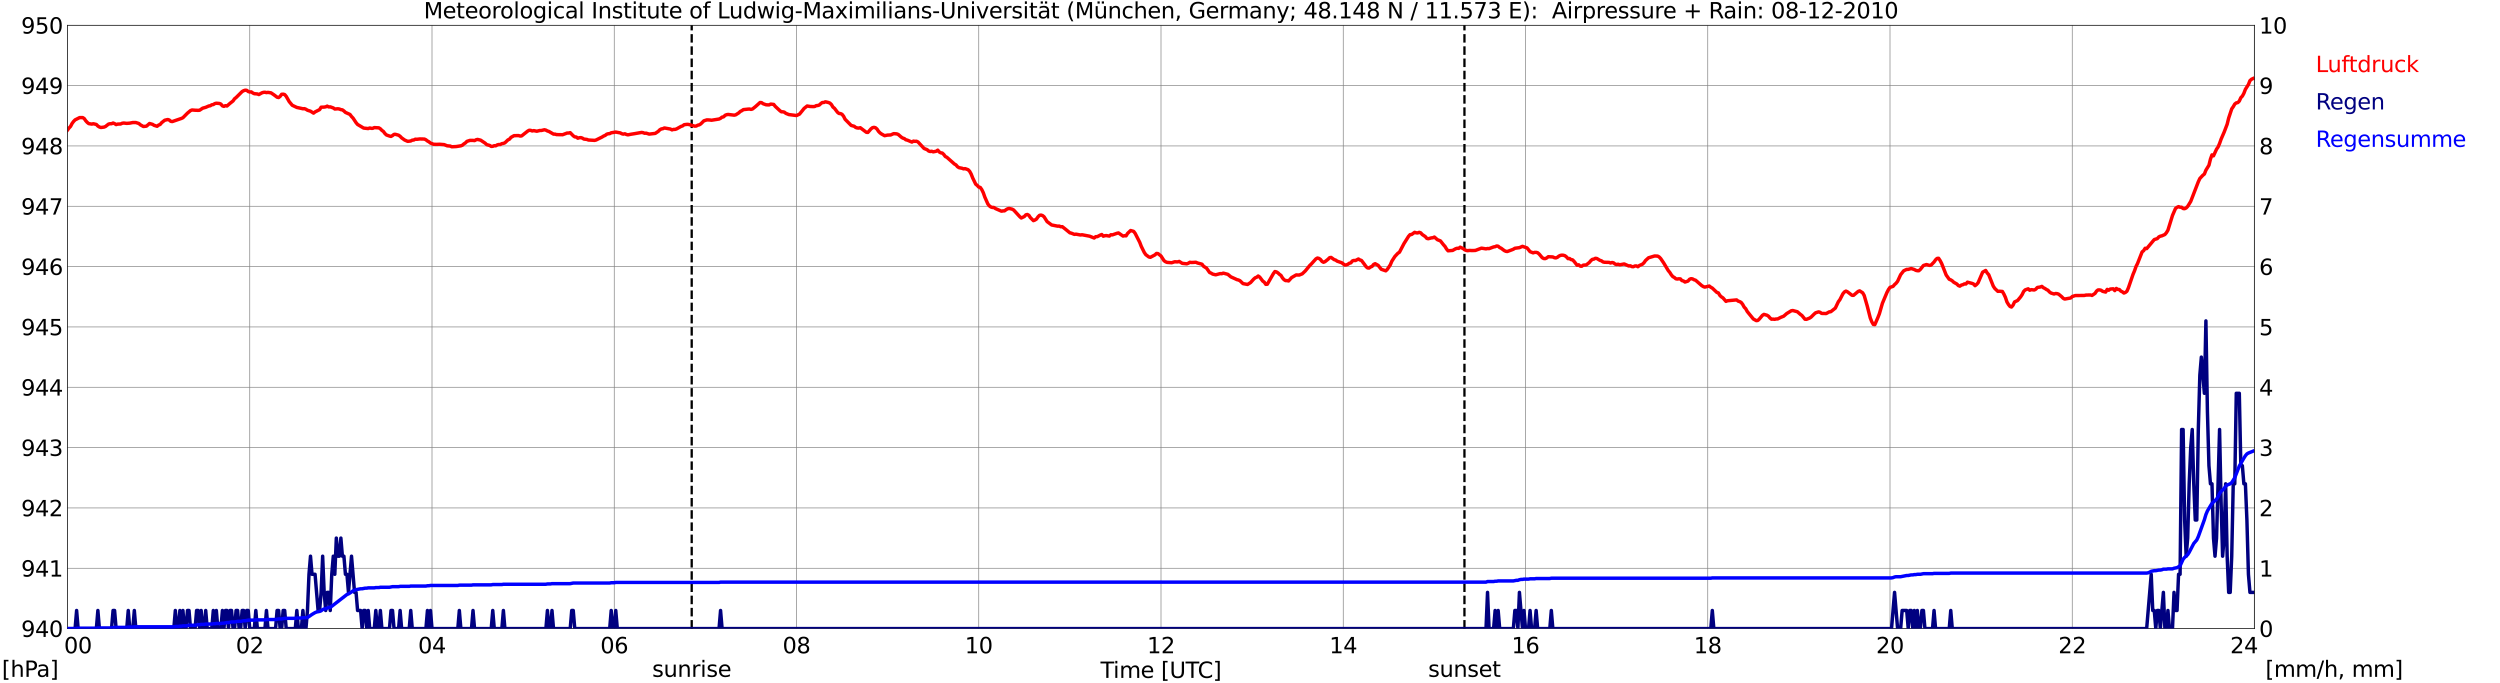 <?xml version="1.0" encoding="utf-8" standalone="no"?>
<!DOCTYPE svg PUBLIC "-//W3C//DTD SVG 1.1//EN"
  "http://www.w3.org/Graphics/SVG/1.1/DTD/svg11.dtd">
<svg xmlns:xlink="http://www.w3.org/1999/xlink" width="1085.4pt" height="296.64pt" viewBox="0 0 1085.4 296.64" xmlns="http://www.w3.org/2000/svg" version="1.1">
 <defs>
  <style type="text/css">*{stroke-linejoin: round; stroke-linecap: butt}</style>
 </defs>
 <g id="figure_1">
  <g id="patch_1">
   <path d="M 0 296.64 
L 1085.4 296.64 
L 1085.4 0 
L 0 0 
z
" style="fill: #ffffff"/>
  </g>
  <g id="axes_1">
   <g id="patch_2">
    <path d="M 29.306 272.909 
L 978.814 272.909 
L 978.814 10.976 
L 29.306 10.976 
z
" style="fill: #ffffff"/>
   </g>
   <g id="patch_3">
    <path d="M 978.814 272.909 
L 978.814 272.909 
L 978.814 10.976 
L 978.814 10.976 
z
" clip-path="url(#p58fce8c517)" style="fill: #d3d3d3; opacity: 0.25; stroke: #d3d3d3; stroke-linejoin: miter"/>
   </g>
   <g id="matplotlib.axis_1">
    <g id="xtick_1">
     <g id="line2d_1">
      <path d="M 29.306 272.909 
L 29.306 10.976 
" clip-path="url(#p58fce8c517)" style="fill: none; stroke: #808080; stroke-width: 0.3; stroke-linecap: square"/>
     </g>
     <g id="line2d_2"/>
     <g id="text_1">
      <!--    00 -->
      <g transform="translate(18.733 283.627) scale(0.095 -0.095)">
       <defs>
        <path id="DejaVuSans-20" transform="scale(0.016)"/>
        <path id="DejaVuSans-30" d="M 2034 4250 
Q 1547 4250 1301 3770 
Q 1056 3291 1056 2328 
Q 1056 1369 1301 889 
Q 1547 409 2034 409 
Q 2525 409 2770 889 
Q 3016 1369 3016 2328 
Q 3016 3291 2770 3770 
Q 2525 4250 2034 4250 
z
M 2034 4750 
Q 2819 4750 3233 4129 
Q 3647 3509 3647 2328 
Q 3647 1150 3233 529 
Q 2819 -91 2034 -91 
Q 1250 -91 836 529 
Q 422 1150 422 2328 
Q 422 3509 836 4129 
Q 1250 4750 2034 4750 
z
" transform="scale(0.016)"/>
       </defs>
       <use xlink:href="#DejaVuSans-20"/>
       <use xlink:href="#DejaVuSans-20" transform="translate(31.787 0)"/>
       <use xlink:href="#DejaVuSans-20" transform="translate(63.574 0)"/>
       <use xlink:href="#DejaVuSans-30" transform="translate(95.361 0)"/>
       <use xlink:href="#DejaVuSans-30" transform="translate(158.984 0)"/>
      </g>
     </g>
    </g>
    <g id="xtick_2">
     <g id="line2d_3">
      <path d="M 108.431 272.909 
L 108.431 10.976 
" clip-path="url(#p58fce8c517)" style="fill: none; stroke: #808080; stroke-width: 0.3; stroke-linecap: square"/>
     </g>
     <g id="line2d_4"/>
     <g id="text_2">
      <!-- 02 -->
      <g transform="translate(102.387 283.627) scale(0.095 -0.095)">
       <defs>
        <path id="DejaVuSans-32" d="M 1228 531 
L 3431 531 
L 3431 0 
L 469 0 
L 469 531 
Q 828 903 1448 1529 
Q 2069 2156 2228 2338 
Q 2531 2678 2651 2914 
Q 2772 3150 2772 3378 
Q 2772 3750 2511 3984 
Q 2250 4219 1831 4219 
Q 1534 4219 1204 4116 
Q 875 4013 500 3803 
L 500 4441 
Q 881 4594 1212 4672 
Q 1544 4750 1819 4750 
Q 2544 4750 2975 4387 
Q 3406 4025 3406 3419 
Q 3406 3131 3298 2873 
Q 3191 2616 2906 2266 
Q 2828 2175 2409 1742 
Q 1991 1309 1228 531 
z
" transform="scale(0.016)"/>
       </defs>
       <use xlink:href="#DejaVuSans-30"/>
       <use xlink:href="#DejaVuSans-32" transform="translate(63.623 0)"/>
      </g>
     </g>
    </g>
    <g id="xtick_3">
     <g id="line2d_5">
      <path d="M 187.557 272.909 
L 187.557 10.976 
" clip-path="url(#p58fce8c517)" style="fill: none; stroke: #808080; stroke-width: 0.3; stroke-linecap: square"/>
     </g>
     <g id="line2d_6"/>
     <g id="text_3">
      <!-- 04 -->
      <g transform="translate(181.513 283.627) scale(0.095 -0.095)">
       <defs>
        <path id="DejaVuSans-34" d="M 2419 4116 
L 825 1625 
L 2419 1625 
L 2419 4116 
z
M 2253 4666 
L 3047 4666 
L 3047 1625 
L 3713 1625 
L 3713 1100 
L 3047 1100 
L 3047 0 
L 2419 0 
L 2419 1100 
L 313 1100 
L 313 1709 
L 2253 4666 
z
" transform="scale(0.016)"/>
       </defs>
       <use xlink:href="#DejaVuSans-30"/>
       <use xlink:href="#DejaVuSans-34" transform="translate(63.623 0)"/>
      </g>
     </g>
    </g>
    <g id="xtick_4">
     <g id="line2d_7">
      <path d="M 266.683 272.909 
L 266.683 10.976 
" clip-path="url(#p58fce8c517)" style="fill: none; stroke: #808080; stroke-width: 0.3; stroke-linecap: square"/>
     </g>
     <g id="line2d_8"/>
     <g id="text_4">
      <!-- 06 -->
      <g transform="translate(260.638 283.627) scale(0.095 -0.095)">
       <defs>
        <path id="DejaVuSans-36" d="M 2113 2584 
Q 1688 2584 1439 2293 
Q 1191 2003 1191 1497 
Q 1191 994 1439 701 
Q 1688 409 2113 409 
Q 2538 409 2786 701 
Q 3034 994 3034 1497 
Q 3034 2003 2786 2293 
Q 2538 2584 2113 2584 
z
M 3366 4563 
L 3366 3988 
Q 3128 4100 2886 4159 
Q 2644 4219 2406 4219 
Q 1781 4219 1451 3797 
Q 1122 3375 1075 2522 
Q 1259 2794 1537 2939 
Q 1816 3084 2150 3084 
Q 2853 3084 3261 2657 
Q 3669 2231 3669 1497 
Q 3669 778 3244 343 
Q 2819 -91 2113 -91 
Q 1303 -91 875 529 
Q 447 1150 447 2328 
Q 447 3434 972 4092 
Q 1497 4750 2381 4750 
Q 2619 4750 2861 4703 
Q 3103 4656 3366 4563 
z
" transform="scale(0.016)"/>
       </defs>
       <use xlink:href="#DejaVuSans-30"/>
       <use xlink:href="#DejaVuSans-36" transform="translate(63.623 0)"/>
      </g>
     </g>
    </g>
    <g id="xtick_5">
     <g id="line2d_9">
      <path d="M 345.808 272.909 
L 345.808 10.976 
" clip-path="url(#p58fce8c517)" style="fill: none; stroke: #808080; stroke-width: 0.3; stroke-linecap: square"/>
     </g>
     <g id="line2d_10"/>
     <g id="text_5">
      <!-- 08 -->
      <g transform="translate(339.764 283.627) scale(0.095 -0.095)">
       <defs>
        <path id="DejaVuSans-38" d="M 2034 2216 
Q 1584 2216 1326 1975 
Q 1069 1734 1069 1313 
Q 1069 891 1326 650 
Q 1584 409 2034 409 
Q 2484 409 2743 651 
Q 3003 894 3003 1313 
Q 3003 1734 2745 1975 
Q 2488 2216 2034 2216 
z
M 1403 2484 
Q 997 2584 770 2862 
Q 544 3141 544 3541 
Q 544 4100 942 4425 
Q 1341 4750 2034 4750 
Q 2731 4750 3128 4425 
Q 3525 4100 3525 3541 
Q 3525 3141 3298 2862 
Q 3072 2584 2669 2484 
Q 3125 2378 3379 2068 
Q 3634 1759 3634 1313 
Q 3634 634 3220 271 
Q 2806 -91 2034 -91 
Q 1263 -91 848 271 
Q 434 634 434 1313 
Q 434 1759 690 2068 
Q 947 2378 1403 2484 
z
M 1172 3481 
Q 1172 3119 1398 2916 
Q 1625 2713 2034 2713 
Q 2441 2713 2670 2916 
Q 2900 3119 2900 3481 
Q 2900 3844 2670 4047 
Q 2441 4250 2034 4250 
Q 1625 4250 1398 4047 
Q 1172 3844 1172 3481 
z
" transform="scale(0.016)"/>
       </defs>
       <use xlink:href="#DejaVuSans-30"/>
       <use xlink:href="#DejaVuSans-38" transform="translate(63.623 0)"/>
      </g>
     </g>
    </g>
    <g id="xtick_6">
     <g id="line2d_11">
      <path d="M 424.934 272.909 
L 424.934 10.976 
" clip-path="url(#p58fce8c517)" style="fill: none; stroke: #808080; stroke-width: 0.3; stroke-linecap: square"/>
     </g>
     <g id="line2d_12"/>
     <g id="text_6">
      <!-- 10 -->
      <g transform="translate(418.89 283.627) scale(0.095 -0.095)">
       <defs>
        <path id="DejaVuSans-31" d="M 794 531 
L 1825 531 
L 1825 4091 
L 703 3866 
L 703 4441 
L 1819 4666 
L 2450 4666 
L 2450 531 
L 3481 531 
L 3481 0 
L 794 0 
L 794 531 
z
" transform="scale(0.016)"/>
       </defs>
       <use xlink:href="#DejaVuSans-31"/>
       <use xlink:href="#DejaVuSans-30" transform="translate(63.623 0)"/>
      </g>
     </g>
    </g>
    <g id="xtick_7">
     <g id="line2d_13">
      <path d="M 504.06 272.909 
L 504.06 10.976 
" clip-path="url(#p58fce8c517)" style="fill: none; stroke: #808080; stroke-width: 0.3; stroke-linecap: square"/>
     </g>
     <g id="line2d_14"/>
     <g id="text_7">
      <!-- 12 -->
      <g transform="translate(498.015 283.627) scale(0.095 -0.095)">
       <use xlink:href="#DejaVuSans-31"/>
       <use xlink:href="#DejaVuSans-32" transform="translate(63.623 0)"/>
      </g>
     </g>
    </g>
    <g id="xtick_8">
     <g id="line2d_15">
      <path d="M 583.185 272.909 
L 583.185 10.976 
" clip-path="url(#p58fce8c517)" style="fill: none; stroke: #808080; stroke-width: 0.3; stroke-linecap: square"/>
     </g>
     <g id="line2d_16"/>
     <g id="text_8">
      <!-- 14 -->
      <g transform="translate(577.141 283.627) scale(0.095 -0.095)">
       <use xlink:href="#DejaVuSans-31"/>
       <use xlink:href="#DejaVuSans-34" transform="translate(63.623 0)"/>
      </g>
     </g>
    </g>
    <g id="xtick_9">
     <g id="line2d_17">
      <path d="M 662.311 272.909 
L 662.311 10.976 
" clip-path="url(#p58fce8c517)" style="fill: none; stroke: #808080; stroke-width: 0.3; stroke-linecap: square"/>
     </g>
     <g id="line2d_18"/>
     <g id="text_9">
      <!-- 16 -->
      <g transform="translate(656.267 283.627) scale(0.095 -0.095)">
       <use xlink:href="#DejaVuSans-31"/>
       <use xlink:href="#DejaVuSans-36" transform="translate(63.623 0)"/>
      </g>
     </g>
    </g>
    <g id="xtick_10">
     <g id="line2d_19">
      <path d="M 741.437 272.909 
L 741.437 10.976 
" clip-path="url(#p58fce8c517)" style="fill: none; stroke: #808080; stroke-width: 0.3; stroke-linecap: square"/>
     </g>
     <g id="line2d_20"/>
     <g id="text_10">
      <!-- 18 -->
      <g transform="translate(735.392 283.627) scale(0.095 -0.095)">
       <use xlink:href="#DejaVuSans-31"/>
       <use xlink:href="#DejaVuSans-38" transform="translate(63.623 0)"/>
      </g>
     </g>
    </g>
    <g id="xtick_11">
     <g id="line2d_21">
      <path d="M 820.562 272.909 
L 820.562 10.976 
" clip-path="url(#p58fce8c517)" style="fill: none; stroke: #808080; stroke-width: 0.3; stroke-linecap: square"/>
     </g>
     <g id="line2d_22"/>
     <g id="text_11">
      <!-- 20 -->
      <g transform="translate(814.518 283.627) scale(0.095 -0.095)">
       <use xlink:href="#DejaVuSans-32"/>
       <use xlink:href="#DejaVuSans-30" transform="translate(63.623 0)"/>
      </g>
     </g>
    </g>
    <g id="xtick_12">
     <g id="line2d_23">
      <path d="M 899.688 272.909 
L 899.688 10.976 
" clip-path="url(#p58fce8c517)" style="fill: none; stroke: #808080; stroke-width: 0.3; stroke-linecap: square"/>
     </g>
     <g id="line2d_24"/>
     <g id="text_12">
      <!-- 22 -->
      <g transform="translate(893.644 283.627) scale(0.095 -0.095)">
       <use xlink:href="#DejaVuSans-32"/>
       <use xlink:href="#DejaVuSans-32" transform="translate(63.623 0)"/>
      </g>
     </g>
    </g>
    <g id="xtick_13">
     <g id="line2d_25">
      <path d="M 978.814 272.909 
L 978.814 10.976 
" clip-path="url(#p58fce8c517)" style="fill: none; stroke: #808080; stroke-width: 0.3; stroke-linecap: square"/>
     </g>
     <g id="line2d_26"/>
     <g id="text_13">
      <!-- 24    -->
      <g transform="translate(968.241 283.627) scale(0.095 -0.095)">
       <use xlink:href="#DejaVuSans-32"/>
       <use xlink:href="#DejaVuSans-34" transform="translate(63.623 0)"/>
       <use xlink:href="#DejaVuSans-20" transform="translate(127.246 0)"/>
       <use xlink:href="#DejaVuSans-20" transform="translate(159.033 0)"/>
       <use xlink:href="#DejaVuSans-20" transform="translate(190.82 0)"/>
      </g>
     </g>
    </g>
    <g id="text_14">
     <!-- Time [UTC] -->
     <g transform="translate(477.806 294.322) scale(0.095 -0.095)">
      <defs>
       <path id="DejaVuSans-54" d="M -19 4666 
L 3928 4666 
L 3928 4134 
L 2272 4134 
L 2272 0 
L 1638 0 
L 1638 4134 
L -19 4134 
L -19 4666 
z
" transform="scale(0.016)"/>
       <path id="DejaVuSans-69" d="M 603 3500 
L 1178 3500 
L 1178 0 
L 603 0 
L 603 3500 
z
M 603 4863 
L 1178 4863 
L 1178 4134 
L 603 4134 
L 603 4863 
z
" transform="scale(0.016)"/>
       <path id="DejaVuSans-6d" d="M 3328 2828 
Q 3544 3216 3844 3400 
Q 4144 3584 4550 3584 
Q 5097 3584 5394 3201 
Q 5691 2819 5691 2113 
L 5691 0 
L 5113 0 
L 5113 2094 
Q 5113 2597 4934 2840 
Q 4756 3084 4391 3084 
Q 3944 3084 3684 2787 
Q 3425 2491 3425 1978 
L 3425 0 
L 2847 0 
L 2847 2094 
Q 2847 2600 2669 2842 
Q 2491 3084 2119 3084 
Q 1678 3084 1418 2786 
Q 1159 2488 1159 1978 
L 1159 0 
L 581 0 
L 581 3500 
L 1159 3500 
L 1159 2956 
Q 1356 3278 1631 3431 
Q 1906 3584 2284 3584 
Q 2666 3584 2933 3390 
Q 3200 3197 3328 2828 
z
" transform="scale(0.016)"/>
       <path id="DejaVuSans-65" d="M 3597 1894 
L 3597 1613 
L 953 1613 
Q 991 1019 1311 708 
Q 1631 397 2203 397 
Q 2534 397 2845 478 
Q 3156 559 3463 722 
L 3463 178 
Q 3153 47 2828 -22 
Q 2503 -91 2169 -91 
Q 1331 -91 842 396 
Q 353 884 353 1716 
Q 353 2575 817 3079 
Q 1281 3584 2069 3584 
Q 2775 3584 3186 3129 
Q 3597 2675 3597 1894 
z
M 3022 2063 
Q 3016 2534 2758 2815 
Q 2500 3097 2075 3097 
Q 1594 3097 1305 2825 
Q 1016 2553 972 2059 
L 3022 2063 
z
" transform="scale(0.016)"/>
       <path id="DejaVuSans-5b" d="M 550 4863 
L 1875 4863 
L 1875 4416 
L 1125 4416 
L 1125 -397 
L 1875 -397 
L 1875 -844 
L 550 -844 
L 550 4863 
z
" transform="scale(0.016)"/>
       <path id="DejaVuSans-55" d="M 556 4666 
L 1191 4666 
L 1191 1831 
Q 1191 1081 1462 751 
Q 1734 422 2344 422 
Q 2950 422 3222 751 
Q 3494 1081 3494 1831 
L 3494 4666 
L 4128 4666 
L 4128 1753 
Q 4128 841 3676 375 
Q 3225 -91 2344 -91 
Q 1459 -91 1007 375 
Q 556 841 556 1753 
L 556 4666 
z
" transform="scale(0.016)"/>
       <path id="DejaVuSans-43" d="M 4122 4306 
L 4122 3641 
Q 3803 3938 3442 4084 
Q 3081 4231 2675 4231 
Q 1875 4231 1450 3742 
Q 1025 3253 1025 2328 
Q 1025 1406 1450 917 
Q 1875 428 2675 428 
Q 3081 428 3442 575 
Q 3803 722 4122 1019 
L 4122 359 
Q 3791 134 3420 21 
Q 3050 -91 2638 -91 
Q 1578 -91 968 557 
Q 359 1206 359 2328 
Q 359 3453 968 4101 
Q 1578 4750 2638 4750 
Q 3056 4750 3426 4639 
Q 3797 4528 4122 4306 
z
" transform="scale(0.016)"/>
       <path id="DejaVuSans-5d" d="M 1947 4863 
L 1947 -844 
L 622 -844 
L 622 -397 
L 1369 -397 
L 1369 4416 
L 622 4416 
L 622 4863 
L 1947 4863 
z
" transform="scale(0.016)"/>
      </defs>
      <use xlink:href="#DejaVuSans-54"/>
      <use xlink:href="#DejaVuSans-69" transform="translate(57.959 0)"/>
      <use xlink:href="#DejaVuSans-6d" transform="translate(85.742 0)"/>
      <use xlink:href="#DejaVuSans-65" transform="translate(183.154 0)"/>
      <use xlink:href="#DejaVuSans-20" transform="translate(244.678 0)"/>
      <use xlink:href="#DejaVuSans-5b" transform="translate(276.465 0)"/>
      <use xlink:href="#DejaVuSans-55" transform="translate(315.479 0)"/>
      <use xlink:href="#DejaVuSans-54" transform="translate(388.672 0)"/>
      <use xlink:href="#DejaVuSans-43" transform="translate(443.881 0)"/>
      <use xlink:href="#DejaVuSans-5d" transform="translate(513.705 0)"/>
     </g>
    </g>
   </g>
   <g id="matplotlib.axis_2">
    <g id="ytick_1">
     <g id="line2d_27">
      <path d="M 29.306 272.909 
L 978.814 272.909 
" clip-path="url(#p58fce8c517)" style="fill: none; stroke: #808080; stroke-width: 0.3; stroke-linecap: square"/>
     </g>
     <g id="line2d_28"/>
     <g id="text_15">
      <!-- 940 -->
      <g transform="translate(9.173 276.518) scale(0.095 -0.095)">
       <defs>
        <path id="DejaVuSans-39" d="M 703 97 
L 703 672 
Q 941 559 1184 500 
Q 1428 441 1663 441 
Q 2288 441 2617 861 
Q 2947 1281 2994 2138 
Q 2813 1869 2534 1725 
Q 2256 1581 1919 1581 
Q 1219 1581 811 2004 
Q 403 2428 403 3163 
Q 403 3881 828 4315 
Q 1253 4750 1959 4750 
Q 2769 4750 3195 4129 
Q 3622 3509 3622 2328 
Q 3622 1225 3098 567 
Q 2575 -91 1691 -91 
Q 1453 -91 1209 -44 
Q 966 3 703 97 
z
M 1959 2075 
Q 2384 2075 2632 2365 
Q 2881 2656 2881 3163 
Q 2881 3666 2632 3958 
Q 2384 4250 1959 4250 
Q 1534 4250 1286 3958 
Q 1038 3666 1038 3163 
Q 1038 2656 1286 2365 
Q 1534 2075 1959 2075 
z
" transform="scale(0.016)"/>
       </defs>
       <use xlink:href="#DejaVuSans-39"/>
       <use xlink:href="#DejaVuSans-34" transform="translate(63.623 0)"/>
       <use xlink:href="#DejaVuSans-30" transform="translate(127.246 0)"/>
      </g>
     </g>
    </g>
    <g id="ytick_2">
     <g id="line2d_29">
      <path d="M 29.306 246.715 
L 978.814 246.715 
" clip-path="url(#p58fce8c517)" style="fill: none; stroke: #808080; stroke-width: 0.3; stroke-linecap: square"/>
     </g>
     <g id="line2d_30"/>
     <g id="text_16">
      <!-- 941 -->
      <g transform="translate(9.173 250.325) scale(0.095 -0.095)">
       <use xlink:href="#DejaVuSans-39"/>
       <use xlink:href="#DejaVuSans-34" transform="translate(63.623 0)"/>
       <use xlink:href="#DejaVuSans-31" transform="translate(127.246 0)"/>
      </g>
     </g>
    </g>
    <g id="ytick_3">
     <g id="line2d_31">
      <path d="M 29.306 220.522 
L 978.814 220.522 
" clip-path="url(#p58fce8c517)" style="fill: none; stroke: #808080; stroke-width: 0.3; stroke-linecap: square"/>
     </g>
     <g id="line2d_32"/>
     <g id="text_17">
      <!-- 942 -->
      <g transform="translate(9.173 224.131) scale(0.095 -0.095)">
       <use xlink:href="#DejaVuSans-39"/>
       <use xlink:href="#DejaVuSans-34" transform="translate(63.623 0)"/>
       <use xlink:href="#DejaVuSans-32" transform="translate(127.246 0)"/>
      </g>
     </g>
    </g>
    <g id="ytick_4">
     <g id="line2d_33">
      <path d="M 29.306 194.329 
L 978.814 194.329 
" clip-path="url(#p58fce8c517)" style="fill: none; stroke: #808080; stroke-width: 0.3; stroke-linecap: square"/>
     </g>
     <g id="line2d_34"/>
     <g id="text_18">
      <!-- 943 -->
      <g transform="translate(9.173 197.938) scale(0.095 -0.095)">
       <defs>
        <path id="DejaVuSans-33" d="M 2597 2516 
Q 3050 2419 3304 2112 
Q 3559 1806 3559 1356 
Q 3559 666 3084 287 
Q 2609 -91 1734 -91 
Q 1441 -91 1130 -33 
Q 819 25 488 141 
L 488 750 
Q 750 597 1062 519 
Q 1375 441 1716 441 
Q 2309 441 2620 675 
Q 2931 909 2931 1356 
Q 2931 1769 2642 2001 
Q 2353 2234 1838 2234 
L 1294 2234 
L 1294 2753 
L 1863 2753 
Q 2328 2753 2575 2939 
Q 2822 3125 2822 3475 
Q 2822 3834 2567 4026 
Q 2313 4219 1838 4219 
Q 1578 4219 1281 4162 
Q 984 4106 628 3988 
L 628 4550 
Q 988 4650 1302 4700 
Q 1616 4750 1894 4750 
Q 2613 4750 3031 4423 
Q 3450 4097 3450 3541 
Q 3450 3153 3228 2886 
Q 3006 2619 2597 2516 
z
" transform="scale(0.016)"/>
       </defs>
       <use xlink:href="#DejaVuSans-39"/>
       <use xlink:href="#DejaVuSans-34" transform="translate(63.623 0)"/>
       <use xlink:href="#DejaVuSans-33" transform="translate(127.246 0)"/>
      </g>
     </g>
    </g>
    <g id="ytick_5">
     <g id="line2d_35">
      <path d="M 29.306 168.136 
L 978.814 168.136 
" clip-path="url(#p58fce8c517)" style="fill: none; stroke: #808080; stroke-width: 0.3; stroke-linecap: square"/>
     </g>
     <g id="line2d_36"/>
     <g id="text_19">
      <!-- 944 -->
      <g transform="translate(9.173 171.745) scale(0.095 -0.095)">
       <use xlink:href="#DejaVuSans-39"/>
       <use xlink:href="#DejaVuSans-34" transform="translate(63.623 0)"/>
       <use xlink:href="#DejaVuSans-34" transform="translate(127.246 0)"/>
      </g>
     </g>
    </g>
    <g id="ytick_6">
     <g id="line2d_37">
      <path d="M 29.306 141.942 
L 978.814 141.942 
" clip-path="url(#p58fce8c517)" style="fill: none; stroke: #808080; stroke-width: 0.3; stroke-linecap: square"/>
     </g>
     <g id="line2d_38"/>
     <g id="text_20">
      <!-- 945 -->
      <g transform="translate(9.173 145.551) scale(0.095 -0.095)">
       <defs>
        <path id="DejaVuSans-35" d="M 691 4666 
L 3169 4666 
L 3169 4134 
L 1269 4134 
L 1269 2991 
Q 1406 3038 1543 3061 
Q 1681 3084 1819 3084 
Q 2600 3084 3056 2656 
Q 3513 2228 3513 1497 
Q 3513 744 3044 326 
Q 2575 -91 1722 -91 
Q 1428 -91 1123 -41 
Q 819 9 494 109 
L 494 744 
Q 775 591 1075 516 
Q 1375 441 1709 441 
Q 2250 441 2565 725 
Q 2881 1009 2881 1497 
Q 2881 1984 2565 2268 
Q 2250 2553 1709 2553 
Q 1456 2553 1204 2497 
Q 953 2441 691 2322 
L 691 4666 
z
" transform="scale(0.016)"/>
       </defs>
       <use xlink:href="#DejaVuSans-39"/>
       <use xlink:href="#DejaVuSans-34" transform="translate(63.623 0)"/>
       <use xlink:href="#DejaVuSans-35" transform="translate(127.246 0)"/>
      </g>
     </g>
    </g>
    <g id="ytick_7">
     <g id="line2d_39">
      <path d="M 29.306 115.749 
L 978.814 115.749 
" clip-path="url(#p58fce8c517)" style="fill: none; stroke: #808080; stroke-width: 0.3; stroke-linecap: square"/>
     </g>
     <g id="line2d_40"/>
     <g id="text_21">
      <!-- 946 -->
      <g transform="translate(9.173 119.358) scale(0.095 -0.095)">
       <use xlink:href="#DejaVuSans-39"/>
       <use xlink:href="#DejaVuSans-34" transform="translate(63.623 0)"/>
       <use xlink:href="#DejaVuSans-36" transform="translate(127.246 0)"/>
      </g>
     </g>
    </g>
    <g id="ytick_8">
     <g id="line2d_41">
      <path d="M 29.306 89.556 
L 978.814 89.556 
" clip-path="url(#p58fce8c517)" style="fill: none; stroke: #808080; stroke-width: 0.3; stroke-linecap: square"/>
     </g>
     <g id="line2d_42"/>
     <g id="text_22">
      <!-- 947 -->
      <g transform="translate(9.173 93.165) scale(0.095 -0.095)">
       <defs>
        <path id="DejaVuSans-37" d="M 525 4666 
L 3525 4666 
L 3525 4397 
L 1831 0 
L 1172 0 
L 2766 4134 
L 525 4134 
L 525 4666 
z
" transform="scale(0.016)"/>
       </defs>
       <use xlink:href="#DejaVuSans-39"/>
       <use xlink:href="#DejaVuSans-34" transform="translate(63.623 0)"/>
       <use xlink:href="#DejaVuSans-37" transform="translate(127.246 0)"/>
      </g>
     </g>
    </g>
    <g id="ytick_9">
     <g id="line2d_43">
      <path d="M 29.306 63.362 
L 978.814 63.362 
" clip-path="url(#p58fce8c517)" style="fill: none; stroke: #808080; stroke-width: 0.3; stroke-linecap: square"/>
     </g>
     <g id="line2d_44"/>
     <g id="text_23">
      <!-- 948 -->
      <g transform="translate(9.173 66.972) scale(0.095 -0.095)">
       <use xlink:href="#DejaVuSans-39"/>
       <use xlink:href="#DejaVuSans-34" transform="translate(63.623 0)"/>
       <use xlink:href="#DejaVuSans-38" transform="translate(127.246 0)"/>
      </g>
     </g>
    </g>
    <g id="ytick_10">
     <g id="line2d_45">
      <path d="M 29.306 37.169 
L 978.814 37.169 
" clip-path="url(#p58fce8c517)" style="fill: none; stroke: #808080; stroke-width: 0.3; stroke-linecap: square"/>
     </g>
     <g id="line2d_46"/>
     <g id="text_24">
      <!-- 949 -->
      <g transform="translate(9.173 40.778) scale(0.095 -0.095)">
       <use xlink:href="#DejaVuSans-39"/>
       <use xlink:href="#DejaVuSans-34" transform="translate(63.623 0)"/>
       <use xlink:href="#DejaVuSans-39" transform="translate(127.246 0)"/>
      </g>
     </g>
    </g>
    <g id="ytick_11">
     <g id="line2d_47">
      <path d="M 29.306 10.976 
L 978.814 10.976 
" clip-path="url(#p58fce8c517)" style="fill: none; stroke: #808080; stroke-width: 0.3; stroke-linecap: square"/>
     </g>
     <g id="line2d_48"/>
     <g id="text_25">
      <!-- 950 -->
      <g transform="translate(9.173 14.585) scale(0.095 -0.095)">
       <use xlink:href="#DejaVuSans-39"/>
       <use xlink:href="#DejaVuSans-35" transform="translate(63.623 0)"/>
       <use xlink:href="#DejaVuSans-30" transform="translate(127.246 0)"/>
      </g>
     </g>
    </g>
   </g>
   <g id="line2d_49">
    <path d="M 300.311 272.909 
L 300.311 10.976 
" clip-path="url(#p58fce8c517)" style="fill: none; stroke-dasharray: 3.7,1.6; stroke-dashoffset: 0; stroke: #000000"/>
   </g>
   <g id="line2d_50">
    <path d="M 635.804 272.909 
L 635.804 10.976 
" clip-path="url(#p58fce8c517)" style="fill: none; stroke-dasharray: 3.7,1.6; stroke-dashoffset: 0; stroke: #000000"/>
   </g>
   <g id="line2d_51">
    <path d="M 29.306 56.465 
L 29.965 55.57 
L 30.625 54.876 
L 31.284 53.618 
L 31.943 52.728 
L 32.603 52.047 
L 34.581 51.051 
L 35.9 51.051 
L 36.559 51.471 
L 37.218 52.413 
L 37.878 53.147 
L 38.537 53.671 
L 39.856 53.88 
L 40.515 53.723 
L 41.834 54.037 
L 42.493 54.719 
L 43.153 55.138 
L 43.812 55.347 
L 45.131 55.19 
L 45.79 54.928 
L 47.109 53.88 
L 47.768 53.723 
L 48.428 53.723 
L 49.087 53.409 
L 49.747 53.671 
L 50.406 54.09 
L 51.065 53.88 
L 52.384 53.828 
L 53.043 53.514 
L 53.703 53.409 
L 55.022 53.566 
L 56.34 53.461 
L 57.659 53.199 
L 58.978 53.199 
L 60.297 53.618 
L 60.956 54.195 
L 62.275 54.928 
L 63.594 54.771 
L 64.912 53.618 
L 66.231 53.985 
L 66.89 54.404 
L 68.209 54.823 
L 68.869 54.299 
L 69.528 54.037 
L 70.187 53.252 
L 71.506 52.204 
L 72.825 51.89 
L 73.484 52.099 
L 74.144 52.675 
L 74.803 52.78 
L 78.759 51.418 
L 79.419 51.104 
L 81.397 49.113 
L 82.716 48.013 
L 83.375 47.751 
L 84.694 47.856 
L 86.013 47.908 
L 86.672 47.856 
L 87.991 46.965 
L 89.309 46.599 
L 90.628 46.022 
L 91.288 45.918 
L 91.947 45.498 
L 92.606 45.394 
L 93.266 44.975 
L 93.925 44.817 
L 95.244 44.922 
L 95.903 45.184 
L 96.563 45.97 
L 97.222 46.179 
L 97.881 45.865 
L 98.541 46.022 
L 99.86 44.87 
L 101.178 43.822 
L 101.838 42.879 
L 102.497 42.355 
L 105.135 39.736 
L 105.794 39.369 
L 106.453 39.16 
L 107.113 39.212 
L 107.772 39.736 
L 108.431 39.945 
L 109.091 39.893 
L 109.75 40.365 
L 110.41 40.679 
L 111.728 40.784 
L 112.388 41.046 
L 113.707 40.312 
L 114.366 40.103 
L 115.025 40.05 
L 115.685 40.207 
L 116.344 40.103 
L 117.663 40.312 
L 118.982 41.203 
L 120.3 42.198 
L 120.96 42.355 
L 121.619 41.831 
L 122.278 40.941 
L 122.938 40.888 
L 123.597 41.046 
L 124.257 41.831 
L 125.575 44.136 
L 126.894 45.708 
L 128.872 46.651 
L 130.85 47.07 
L 131.51 47.227 
L 132.169 47.175 
L 132.829 47.437 
L 133.488 47.856 
L 134.807 48.275 
L 136.125 49.113 
L 136.785 48.589 
L 138.763 47.594 
L 139.422 46.546 
L 140.741 46.494 
L 141.4 46.389 
L 142.06 46.075 
L 142.719 46.441 
L 143.379 46.389 
L 144.697 46.861 
L 145.357 47.332 
L 146.676 47.227 
L 147.335 47.332 
L 147.994 47.594 
L 148.654 47.699 
L 149.313 48.17 
L 149.972 48.799 
L 151.951 49.689 
L 152.61 50.58 
L 153.269 51.261 
L 154.588 53.252 
L 155.247 54.037 
L 157.885 55.609 
L 159.863 55.819 
L 160.523 55.557 
L 161.182 55.714 
L 161.841 55.714 
L 162.501 55.4 
L 164.479 55.504 
L 165.138 55.923 
L 165.798 56.604 
L 166.457 57.076 
L 167.116 57.966 
L 167.776 58.595 
L 169.094 59.067 
L 169.754 59.224 
L 170.413 58.857 
L 171.073 58.333 
L 171.732 58.333 
L 173.051 58.7 
L 173.71 59.171 
L 174.37 59.852 
L 175.688 60.795 
L 177.007 61.372 
L 178.326 61.214 
L 178.985 60.848 
L 179.645 60.795 
L 180.304 60.429 
L 180.963 60.481 
L 182.282 60.324 
L 184.26 60.376 
L 184.92 60.691 
L 185.579 61.214 
L 186.238 61.581 
L 186.898 62.105 
L 188.217 62.629 
L 189.535 62.681 
L 190.854 62.629 
L 192.832 62.786 
L 194.151 63.31 
L 195.47 63.415 
L 196.129 63.729 
L 198.107 63.624 
L 199.426 63.415 
L 200.085 63.31 
L 200.745 63.048 
L 201.404 62.472 
L 202.063 62.053 
L 202.723 61.372 
L 204.042 60.953 
L 205.36 60.953 
L 206.02 61.057 
L 206.679 60.691 
L 207.339 60.533 
L 208.657 60.848 
L 210.635 62.157 
L 211.295 62.786 
L 212.614 63.153 
L 213.273 63.572 
L 213.932 63.519 
L 214.592 63.258 
L 215.251 63.31 
L 215.91 62.891 
L 216.57 62.734 
L 217.229 62.734 
L 217.889 62.367 
L 218.548 62.262 
L 219.207 62 
L 220.526 60.743 
L 221.186 60.429 
L 221.845 59.643 
L 223.164 58.909 
L 225.142 58.857 
L 225.801 59.067 
L 226.461 59.014 
L 229.098 56.919 
L 229.757 56.552 
L 230.417 56.604 
L 231.076 56.866 
L 231.736 56.709 
L 233.054 56.971 
L 234.373 56.657 
L 235.033 56.657 
L 236.351 56.342 
L 237.011 56.5 
L 237.67 56.866 
L 238.329 57.076 
L 240.308 58.228 
L 240.967 58.228 
L 241.626 58.438 
L 244.264 58.49 
L 246.242 57.757 
L 246.901 57.757 
L 247.561 57.6 
L 248.88 58.962 
L 249.539 59.433 
L 250.198 59.486 
L 250.858 60.01 
L 251.517 59.8 
L 252.176 59.748 
L 252.836 59.957 
L 253.495 60.376 
L 254.814 60.533 
L 255.473 60.795 
L 257.451 60.9 
L 258.111 60.953 
L 258.77 60.795 
L 261.408 59.486 
L 262.067 59.067 
L 262.726 58.805 
L 263.386 58.281 
L 264.045 58.071 
L 264.705 58.019 
L 265.364 57.652 
L 267.342 57.338 
L 269.32 57.705 
L 269.98 58.071 
L 270.639 58.228 
L 271.298 58.071 
L 271.958 58.386 
L 272.617 58.543 
L 273.936 58.281 
L 275.255 58.071 
L 278.552 57.495 
L 279.211 57.6 
L 279.87 57.862 
L 280.53 57.809 
L 281.849 58.228 
L 284.486 57.914 
L 285.805 57.024 
L 286.464 56.342 
L 287.124 55.976 
L 287.783 55.871 
L 288.442 55.557 
L 291.08 56.028 
L 291.739 56.395 
L 292.399 56.185 
L 293.058 56.185 
L 293.717 55.976 
L 295.696 54.876 
L 296.355 54.666 
L 297.014 54.142 
L 298.333 53.985 
L 298.992 54.037 
L 301.63 54.771 
L 302.289 54.719 
L 302.949 54.352 
L 303.608 54.195 
L 304.267 53.776 
L 305.586 52.466 
L 306.905 52.047 
L 308.224 52.099 
L 308.883 52.204 
L 312.18 51.68 
L 312.839 51.366 
L 313.499 50.842 
L 314.158 50.737 
L 314.818 50.056 
L 315.477 49.794 
L 316.136 49.689 
L 318.774 50.004 
L 319.433 49.847 
L 320.752 49.008 
L 321.411 48.38 
L 322.071 48.065 
L 322.73 47.594 
L 324.708 47.384 
L 325.368 47.332 
L 326.027 47.489 
L 326.686 47.332 
L 328.005 46.284 
L 329.983 44.503 
L 330.643 44.556 
L 331.302 45.027 
L 332.621 45.498 
L 333.94 45.551 
L 334.599 45.184 
L 335.918 45.341 
L 336.577 46.179 
L 338.555 48.013 
L 339.215 48.537 
L 339.874 48.537 
L 340.533 48.694 
L 341.193 49.218 
L 342.512 49.742 
L 345.808 50.161 
L 347.127 49.532 
L 348.446 47.908 
L 349.105 47.07 
L 350.424 46.022 
L 351.743 46.232 
L 353.062 46.284 
L 353.721 46.232 
L 354.38 45.865 
L 355.04 45.813 
L 355.699 45.603 
L 356.359 44.975 
L 357.018 44.503 
L 357.677 44.503 
L 358.337 44.189 
L 359.655 44.503 
L 360.315 44.765 
L 360.974 45.394 
L 361.634 46.494 
L 362.293 47.018 
L 363.612 48.746 
L 364.271 49.27 
L 364.93 49.323 
L 365.59 49.637 
L 366.249 50.475 
L 366.909 51.785 
L 369.546 54.457 
L 370.865 54.823 
L 371.524 55.347 
L 372.184 55.557 
L 372.843 55.609 
L 373.502 55.452 
L 376.14 57.443 
L 376.799 57.495 
L 378.118 55.976 
L 378.777 55.452 
L 379.437 55.295 
L 380.096 55.452 
L 380.756 56.028 
L 381.415 57.024 
L 382.074 57.705 
L 382.734 58.176 
L 384.053 58.909 
L 385.371 58.648 
L 386.69 58.595 
L 388.009 58.019 
L 389.328 58.124 
L 389.987 58.386 
L 391.306 59.538 
L 391.965 59.957 
L 392.624 60.167 
L 393.284 60.691 
L 393.943 60.848 
L 395.921 61.686 
L 396.581 61.267 
L 397.24 61.372 
L 397.899 61.319 
L 398.559 61.634 
L 401.196 64.462 
L 402.515 64.986 
L 403.175 65.563 
L 403.834 65.772 
L 404.493 65.667 
L 405.153 65.929 
L 406.471 65.667 
L 407.131 65.196 
L 407.79 65.982 
L 408.45 66.348 
L 409.109 66.453 
L 409.768 67.082 
L 410.428 67.972 
L 411.087 68.287 
L 414.384 71.22 
L 415.043 71.587 
L 415.703 72.373 
L 416.362 72.792 
L 417.681 73.054 
L 418.34 73.316 
L 419 73.211 
L 420.318 73.682 
L 420.978 74.363 
L 421.637 75.568 
L 422.297 77.245 
L 423.615 79.969 
L 424.275 80.493 
L 424.934 81.226 
L 425.593 81.383 
L 426.253 82.326 
L 426.912 83.688 
L 427.572 85.574 
L 428.89 88.56 
L 429.55 89.398 
L 430.209 89.87 
L 430.869 90.079 
L 431.528 90.079 
L 432.187 90.551 
L 434.825 91.703 
L 435.484 91.546 
L 436.144 91.546 
L 436.803 91.022 
L 437.462 90.656 
L 438.122 90.499 
L 439.44 90.813 
L 440.1 91.18 
L 442.737 94.061 
L 443.397 94.637 
L 444.716 94.008 
L 445.375 93.275 
L 446.034 93.118 
L 446.694 93.485 
L 447.353 94.48 
L 448.672 95.79 
L 449.331 95.528 
L 449.991 95.109 
L 450.65 94.166 
L 451.309 93.485 
L 451.969 93.38 
L 452.628 93.589 
L 453.287 94.113 
L 454.606 96.209 
L 456.584 97.676 
L 459.222 98.199 
L 459.881 98.147 
L 460.541 98.461 
L 461.2 98.409 
L 462.519 99.457 
L 464.497 101.081 
L 465.156 101.238 
L 466.475 101.762 
L 467.134 101.657 
L 469.113 102.024 
L 469.772 101.919 
L 473.069 102.547 
L 475.047 103.333 
L 475.706 102.757 
L 476.366 102.757 
L 477.685 102.076 
L 478.344 101.814 
L 479.003 102.547 
L 479.663 102.338 
L 480.322 102.286 
L 481.641 102.495 
L 482.3 101.919 
L 482.96 101.971 
L 484.938 101.29 
L 485.597 101.133 
L 487.575 102.495 
L 488.235 102.338 
L 488.894 102.39 
L 489.553 101.343 
L 490.872 100.085 
L 492.191 100.452 
L 492.85 101.343 
L 494.828 105.219 
L 495.488 106.948 
L 496.807 109.62 
L 497.466 110.563 
L 498.785 111.558 
L 499.444 111.715 
L 501.422 110.667 
L 502.082 110.039 
L 502.741 110.091 
L 504.06 111.139 
L 505.379 113.182 
L 506.038 113.653 
L 506.697 113.915 
L 508.016 114.02 
L 508.675 114.073 
L 509.994 113.653 
L 511.313 113.706 
L 511.972 113.496 
L 513.291 114.334 
L 515.269 114.544 
L 515.929 114.282 
L 516.588 113.863 
L 517.247 113.968 
L 519.226 113.863 
L 519.885 114.177 
L 521.863 114.701 
L 522.522 115.592 
L 523.841 116.43 
L 525.16 118.316 
L 525.819 118.578 
L 526.479 118.997 
L 527.797 119.311 
L 529.776 118.787 
L 530.435 118.84 
L 531.094 118.578 
L 533.073 119.102 
L 534.391 120.202 
L 536.369 121.092 
L 537.029 121.407 
L 537.688 121.564 
L 538.348 121.878 
L 539.666 123.135 
L 541.644 123.502 
L 542.963 122.664 
L 544.282 121.197 
L 544.941 120.621 
L 545.601 120.359 
L 546.26 119.835 
L 546.919 120.307 
L 548.238 122.035 
L 548.898 122.507 
L 549.557 123.45 
L 550.216 123.397 
L 552.854 118.787 
L 553.513 117.897 
L 554.173 118.054 
L 554.832 118.473 
L 555.491 119.102 
L 556.151 119.573 
L 556.81 120.673 
L 557.47 121.407 
L 558.129 121.826 
L 558.788 121.826 
L 559.448 121.983 
L 560.766 120.516 
L 562.745 119.364 
L 564.063 119.416 
L 565.382 118.892 
L 566.701 117.635 
L 568.679 115.225 
L 569.338 114.596 
L 571.317 112.396 
L 571.976 112.029 
L 572.635 112.187 
L 573.295 112.658 
L 573.954 113.496 
L 574.613 113.863 
L 575.273 113.601 
L 576.592 112.553 
L 577.251 111.872 
L 577.91 111.768 
L 579.229 112.711 
L 579.889 112.92 
L 580.548 113.392 
L 582.526 114.073 
L 583.845 115.068 
L 584.504 115.016 
L 585.164 114.754 
L 585.823 114.282 
L 586.482 114.125 
L 587.142 113.287 
L 587.801 113.077 
L 588.46 113.13 
L 589.779 112.449 
L 590.439 112.868 
L 591.098 113.077 
L 592.417 114.806 
L 593.076 115.749 
L 593.736 116.325 
L 594.395 116.378 
L 595.054 115.906 
L 595.714 115.644 
L 596.373 114.806 
L 597.032 114.492 
L 598.351 115.225 
L 599.67 116.901 
L 601.648 117.582 
L 602.307 116.954 
L 603.626 114.963 
L 604.286 113.392 
L 605.604 111.348 
L 606.923 109.934 
L 607.582 109.515 
L 609.561 105.743 
L 611.539 102.6 
L 612.198 101.866 
L 612.858 101.814 
L 614.176 100.871 
L 614.836 101.081 
L 615.495 101.133 
L 616.154 100.871 
L 616.814 101.081 
L 617.473 101.814 
L 618.792 102.705 
L 619.451 103.49 
L 620.111 103.648 
L 621.429 103.281 
L 622.089 103.229 
L 622.748 102.914 
L 624.067 104.067 
L 625.386 104.591 
L 626.705 106.267 
L 627.364 107 
L 628.023 108.1 
L 628.683 108.886 
L 630.661 108.729 
L 631.98 107.996 
L 632.639 107.786 
L 633.298 107.839 
L 633.958 107.315 
L 635.276 107.943 
L 635.936 108.467 
L 636.595 108.729 
L 637.255 108.834 
L 637.914 108.729 
L 639.233 108.782 
L 640.552 108.729 
L 643.189 107.734 
L 644.508 107.943 
L 645.167 108.048 
L 645.827 107.891 
L 646.486 107.943 
L 648.464 107.21 
L 649.123 107.105 
L 649.783 106.791 
L 650.442 106.896 
L 651.102 107.472 
L 651.761 107.786 
L 653.08 108.782 
L 653.739 109.096 
L 654.399 109.201 
L 656.377 108.467 
L 657.036 108.205 
L 657.695 107.786 
L 659.674 107.524 
L 660.992 106.948 
L 662.97 107.629 
L 664.289 109.253 
L 665.608 109.777 
L 666.267 109.567 
L 666.927 109.567 
L 667.586 109.724 
L 668.246 110.301 
L 669.564 111.872 
L 670.224 112.239 
L 670.883 112.291 
L 671.542 111.977 
L 672.202 111.453 
L 674.18 111.558 
L 674.839 111.872 
L 675.499 111.977 
L 676.158 111.715 
L 676.817 111.191 
L 677.477 110.877 
L 678.136 110.772 
L 678.796 110.825 
L 679.455 111.034 
L 680.114 111.558 
L 680.774 112.291 
L 681.433 112.239 
L 682.092 112.711 
L 682.752 112.815 
L 683.411 113.496 
L 684.73 115.173 
L 685.389 114.963 
L 686.049 115.539 
L 686.708 115.592 
L 687.368 115.12 
L 688.686 115.016 
L 690.005 113.968 
L 690.664 113.182 
L 691.324 112.606 
L 691.983 112.501 
L 692.643 112.134 
L 693.302 112.239 
L 694.621 113.025 
L 695.28 113.234 
L 695.939 113.706 
L 696.599 113.863 
L 698.577 113.915 
L 699.236 114.177 
L 699.896 113.968 
L 700.555 114.125 
L 701.215 114.649 
L 701.874 114.858 
L 702.533 114.701 
L 703.193 114.963 
L 705.171 114.596 
L 707.149 115.487 
L 707.808 115.382 
L 708.468 115.749 
L 709.127 115.801 
L 709.786 115.487 
L 710.446 115.435 
L 711.105 115.801 
L 711.765 115.277 
L 713.083 114.701 
L 713.743 114.073 
L 714.402 113.13 
L 715.721 111.925 
L 718.358 111.139 
L 719.677 111.191 
L 720.337 111.558 
L 720.996 112.239 
L 722.315 114.177 
L 724.293 117.478 
L 724.952 118.263 
L 725.612 119.311 
L 726.271 120.097 
L 726.93 120.464 
L 727.59 121.04 
L 728.249 121.145 
L 728.909 121.04 
L 729.568 121.092 
L 730.227 121.826 
L 730.887 121.983 
L 731.546 122.454 
L 732.865 122.035 
L 733.524 121.25 
L 734.184 120.988 
L 734.843 121.092 
L 735.502 121.459 
L 736.162 121.669 
L 738.799 123.974 
L 739.459 124.393 
L 740.118 124.655 
L 741.437 124.34 
L 742.096 124.183 
L 742.756 124.707 
L 743.415 125.074 
L 745.393 126.96 
L 746.052 127.169 
L 746.712 128.269 
L 747.371 128.898 
L 748.031 129.317 
L 749.349 130.836 
L 750.009 130.574 
L 753.965 130.208 
L 754.624 130.732 
L 755.284 130.941 
L 755.943 131.308 
L 756.602 132.146 
L 757.262 133.351 
L 757.921 134.032 
L 758.581 135.237 
L 761.218 138.485 
L 762.537 139.218 
L 763.196 139.113 
L 763.856 138.485 
L 765.174 136.913 
L 765.834 136.494 
L 767.153 136.861 
L 767.812 137.28 
L 768.471 138.066 
L 769.131 138.589 
L 769.79 138.537 
L 770.449 138.642 
L 771.109 138.485 
L 771.768 138.485 
L 773.087 137.804 
L 774.406 137.28 
L 775.725 136.127 
L 777.703 134.922 
L 778.362 134.818 
L 780.34 135.342 
L 781.659 136.494 
L 782.318 136.966 
L 783.637 138.589 
L 784.296 138.642 
L 785.615 138.118 
L 786.275 137.699 
L 787.593 136.389 
L 788.253 135.813 
L 789.572 135.394 
L 790.231 135.603 
L 790.89 136.075 
L 792.868 136.127 
L 794.187 135.394 
L 794.847 135.342 
L 796.825 133.77 
L 798.143 130.993 
L 798.803 130.103 
L 800.122 127.536 
L 800.781 126.75 
L 801.44 126.383 
L 802.1 126.698 
L 804.078 128.217 
L 804.737 128.217 
L 806.715 126.541 
L 807.375 126.279 
L 808.694 127.117 
L 809.353 128.269 
L 810.672 132.827 
L 811.99 138.013 
L 812.65 139.69 
L 813.309 140.842 
L 813.969 140.947 
L 815.287 137.908 
L 815.947 136.232 
L 817.265 131.674 
L 819.244 126.96 
L 819.903 125.702 
L 820.562 124.759 
L 821.881 124.34 
L 822.541 123.555 
L 823.2 122.978 
L 823.859 122.14 
L 825.178 119.259 
L 826.497 117.582 
L 827.816 116.954 
L 828.475 116.954 
L 829.794 116.587 
L 831.112 117.006 
L 831.772 117.373 
L 832.431 117.53 
L 833.091 117.53 
L 833.75 116.954 
L 835.069 115.277 
L 836.388 114.858 
L 837.706 115.225 
L 838.366 115.12 
L 839.684 113.758 
L 840.344 112.815 
L 841.003 112.187 
L 841.663 112.134 
L 842.322 113.13 
L 842.981 114.387 
L 844.959 119.416 
L 846.278 121.25 
L 846.938 121.511 
L 847.597 121.931 
L 848.256 122.559 
L 849.575 123.293 
L 850.235 123.974 
L 850.894 124.236 
L 851.553 123.764 
L 852.213 123.607 
L 852.872 123.24 
L 853.531 123.293 
L 854.191 122.507 
L 856.169 123.031 
L 856.828 123.293 
L 857.488 124.026 
L 858.147 123.502 
L 858.806 122.769 
L 860.785 118.159 
L 862.103 117.425 
L 862.763 118.525 
L 863.422 119.259 
L 865.4 124.236 
L 866.06 125.231 
L 867.378 126.488 
L 868.038 126.436 
L 869.357 126.541 
L 870.016 127.693 
L 870.675 129.108 
L 871.335 131.098 
L 871.994 132.198 
L 872.653 133.037 
L 873.313 133.298 
L 873.972 132.513 
L 874.632 131.098 
L 875.95 130.47 
L 877.269 128.898 
L 877.929 127.903 
L 878.588 126.541 
L 879.247 125.86 
L 880.566 125.388 
L 881.225 126.017 
L 881.885 125.755 
L 883.204 125.912 
L 883.863 125.545 
L 884.522 124.812 
L 885.841 124.602 
L 886.5 124.34 
L 887.16 124.917 
L 887.819 125.231 
L 888.479 125.702 
L 889.138 126.017 
L 889.797 126.75 
L 890.457 127.222 
L 891.775 127.641 
L 892.435 127.431 
L 893.094 127.484 
L 893.754 127.693 
L 895.072 128.793 
L 895.732 129.474 
L 896.391 129.841 
L 899.029 129.369 
L 899.688 128.741 
L 901.007 128.322 
L 904.963 128.269 
L 905.622 128.112 
L 907.601 128.06 
L 908.26 128.269 
L 909.579 127.379 
L 910.238 126.383 
L 910.898 125.86 
L 911.557 125.86 
L 912.216 126.017 
L 912.876 126.488 
L 914.194 126.803 
L 914.854 125.65 
L 915.513 126.017 
L 916.173 125.493 
L 917.491 125.388 
L 918.151 126.174 
L 918.81 125.231 
L 919.469 125.65 
L 920.129 125.702 
L 920.788 126.383 
L 921.448 126.698 
L 922.107 127.222 
L 922.766 126.96 
L 923.426 126.436 
L 924.085 124.917 
L 926.063 119.154 
L 926.723 117.582 
L 927.382 115.697 
L 928.041 114.387 
L 929.36 111.034 
L 930.02 109.358 
L 930.679 108.834 
L 931.338 107.786 
L 931.998 107.943 
L 935.295 104.014 
L 936.613 103.595 
L 937.273 102.862 
L 937.932 102.547 
L 938.592 102.39 
L 939.91 101.814 
L 940.57 101.028 
L 941.229 99.928 
L 943.207 93.537 
L 944.526 90.499 
L 945.185 90.027 
L 945.845 89.713 
L 946.504 89.975 
L 947.163 89.975 
L 947.823 90.551 
L 948.482 90.603 
L 949.142 90.289 
L 949.801 89.608 
L 951.12 87.46 
L 954.417 78.921 
L 955.076 77.507 
L 956.395 76.092 
L 957.054 75.568 
L 957.714 73.892 
L 959.032 71.744 
L 959.692 69.072 
L 960.351 67.239 
L 961.01 67.658 
L 962.329 64.777 
L 962.989 63.834 
L 963.648 62.315 
L 964.307 60.429 
L 965.626 57.39 
L 966.945 53.933 
L 967.604 51.261 
L 968.923 47.28 
L 969.582 46.337 
L 970.242 45.184 
L 970.901 44.66 
L 971.561 44.556 
L 972.22 43.874 
L 972.879 42.408 
L 973.539 41.727 
L 974.198 40.522 
L 974.857 38.793 
L 976.176 36.698 
L 976.836 35.021 
L 977.495 34.419 
L 978.154 34.113 
L 978.154 34.113 
" clip-path="url(#p58fce8c517)" style="fill: none; stroke: #ff0000; stroke-width: 1.5; stroke-linecap: square"/>
   </g>
   <g id="patch_4">
    <path d="M 29.306 272.909 
L 29.306 10.976 
" style="fill: none; stroke: #000000; stroke-width: 0.3; stroke-linejoin: miter; stroke-linecap: square"/>
   </g>
   <g id="patch_5">
    <path d="M 29.306 272.909 
L 978.814 272.909 
" style="fill: none; stroke: #000000; stroke-width: 0.3; stroke-linejoin: miter; stroke-linecap: square"/>
   </g>
   <g id="patch_6">
    <path d="M 29.306 10.976 
L 978.814 10.976 
" style="fill: none; stroke: #000000; stroke-width: 0.3; stroke-linejoin: miter; stroke-linecap: square"/>
   </g>
   <g id="text_26">
    <!-- sunrise -->
    <g transform="translate(283.147 293.863) scale(0.095 -0.095)">
     <defs>
      <path id="DejaVuSans-73" d="M 2834 3397 
L 2834 2853 
Q 2591 2978 2328 3040 
Q 2066 3103 1784 3103 
Q 1356 3103 1142 2972 
Q 928 2841 928 2578 
Q 928 2378 1081 2264 
Q 1234 2150 1697 2047 
L 1894 2003 
Q 2506 1872 2764 1633 
Q 3022 1394 3022 966 
Q 3022 478 2636 193 
Q 2250 -91 1575 -91 
Q 1294 -91 989 -36 
Q 684 19 347 128 
L 347 722 
Q 666 556 975 473 
Q 1284 391 1588 391 
Q 1994 391 2212 530 
Q 2431 669 2431 922 
Q 2431 1156 2273 1281 
Q 2116 1406 1581 1522 
L 1381 1569 
Q 847 1681 609 1914 
Q 372 2147 372 2553 
Q 372 3047 722 3315 
Q 1072 3584 1716 3584 
Q 2034 3584 2315 3537 
Q 2597 3491 2834 3397 
z
" transform="scale(0.016)"/>
      <path id="DejaVuSans-75" d="M 544 1381 
L 544 3500 
L 1119 3500 
L 1119 1403 
Q 1119 906 1312 657 
Q 1506 409 1894 409 
Q 2359 409 2629 706 
Q 2900 1003 2900 1516 
L 2900 3500 
L 3475 3500 
L 3475 0 
L 2900 0 
L 2900 538 
Q 2691 219 2414 64 
Q 2138 -91 1772 -91 
Q 1169 -91 856 284 
Q 544 659 544 1381 
z
M 1991 3584 
L 1991 3584 
z
" transform="scale(0.016)"/>
      <path id="DejaVuSans-6e" d="M 3513 2113 
L 3513 0 
L 2938 0 
L 2938 2094 
Q 2938 2591 2744 2837 
Q 2550 3084 2163 3084 
Q 1697 3084 1428 2787 
Q 1159 2491 1159 1978 
L 1159 0 
L 581 0 
L 581 3500 
L 1159 3500 
L 1159 2956 
Q 1366 3272 1645 3428 
Q 1925 3584 2291 3584 
Q 2894 3584 3203 3211 
Q 3513 2838 3513 2113 
z
" transform="scale(0.016)"/>
      <path id="DejaVuSans-72" d="M 2631 2963 
Q 2534 3019 2420 3045 
Q 2306 3072 2169 3072 
Q 1681 3072 1420 2755 
Q 1159 2438 1159 1844 
L 1159 0 
L 581 0 
L 581 3500 
L 1159 3500 
L 1159 2956 
Q 1341 3275 1631 3429 
Q 1922 3584 2338 3584 
Q 2397 3584 2469 3576 
Q 2541 3569 2628 3553 
L 2631 2963 
z
" transform="scale(0.016)"/>
     </defs>
     <use xlink:href="#DejaVuSans-73"/>
     <use xlink:href="#DejaVuSans-75" transform="translate(52.1 0)"/>
     <use xlink:href="#DejaVuSans-6e" transform="translate(115.479 0)"/>
     <use xlink:href="#DejaVuSans-72" transform="translate(178.857 0)"/>
     <use xlink:href="#DejaVuSans-69" transform="translate(219.971 0)"/>
     <use xlink:href="#DejaVuSans-73" transform="translate(247.754 0)"/>
     <use xlink:href="#DejaVuSans-65" transform="translate(299.854 0)"/>
    </g>
   </g>
   <g id="text_27">
    <!-- sunset -->
    <g transform="translate(620.05 293.863) scale(0.095 -0.095)">
     <defs>
      <path id="DejaVuSans-74" d="M 1172 4494 
L 1172 3500 
L 2356 3500 
L 2356 3053 
L 1172 3053 
L 1172 1153 
Q 1172 725 1289 603 
Q 1406 481 1766 481 
L 2356 481 
L 2356 0 
L 1766 0 
Q 1100 0 847 248 
Q 594 497 594 1153 
L 594 3053 
L 172 3053 
L 172 3500 
L 594 3500 
L 594 4494 
L 1172 4494 
z
" transform="scale(0.016)"/>
     </defs>
     <use xlink:href="#DejaVuSans-73"/>
     <use xlink:href="#DejaVuSans-75" transform="translate(52.1 0)"/>
     <use xlink:href="#DejaVuSans-6e" transform="translate(115.479 0)"/>
     <use xlink:href="#DejaVuSans-73" transform="translate(178.857 0)"/>
     <use xlink:href="#DejaVuSans-65" transform="translate(230.957 0)"/>
     <use xlink:href="#DejaVuSans-74" transform="translate(292.48 0)"/>
    </g>
   </g>
   <g id="text_28">
    <!-- [hPa] -->
    <g transform="translate(0.821 293.863) scale(0.095 -0.095)">
     <defs>
      <path id="DejaVuSans-68" d="M 3513 2113 
L 3513 0 
L 2938 0 
L 2938 2094 
Q 2938 2591 2744 2837 
Q 2550 3084 2163 3084 
Q 1697 3084 1428 2787 
Q 1159 2491 1159 1978 
L 1159 0 
L 581 0 
L 581 4863 
L 1159 4863 
L 1159 2956 
Q 1366 3272 1645 3428 
Q 1925 3584 2291 3584 
Q 2894 3584 3203 3211 
Q 3513 2838 3513 2113 
z
" transform="scale(0.016)"/>
      <path id="DejaVuSans-50" d="M 1259 4147 
L 1259 2394 
L 2053 2394 
Q 2494 2394 2734 2622 
Q 2975 2850 2975 3272 
Q 2975 3691 2734 3919 
Q 2494 4147 2053 4147 
L 1259 4147 
z
M 628 4666 
L 2053 4666 
Q 2838 4666 3239 4311 
Q 3641 3956 3641 3272 
Q 3641 2581 3239 2228 
Q 2838 1875 2053 1875 
L 1259 1875 
L 1259 0 
L 628 0 
L 628 4666 
z
" transform="scale(0.016)"/>
      <path id="DejaVuSans-61" d="M 2194 1759 
Q 1497 1759 1228 1600 
Q 959 1441 959 1056 
Q 959 750 1161 570 
Q 1363 391 1709 391 
Q 2188 391 2477 730 
Q 2766 1069 2766 1631 
L 2766 1759 
L 2194 1759 
z
M 3341 1997 
L 3341 0 
L 2766 0 
L 2766 531 
Q 2569 213 2275 61 
Q 1981 -91 1556 -91 
Q 1019 -91 701 211 
Q 384 513 384 1019 
Q 384 1609 779 1909 
Q 1175 2209 1959 2209 
L 2766 2209 
L 2766 2266 
Q 2766 2663 2505 2880 
Q 2244 3097 1772 3097 
Q 1472 3097 1187 3025 
Q 903 2953 641 2809 
L 641 3341 
Q 956 3463 1253 3523 
Q 1550 3584 1831 3584 
Q 2591 3584 2966 3190 
Q 3341 2797 3341 1997 
z
" transform="scale(0.016)"/>
     </defs>
     <use xlink:href="#DejaVuSans-5b"/>
     <use xlink:href="#DejaVuSans-68" transform="translate(39.014 0)"/>
     <use xlink:href="#DejaVuSans-50" transform="translate(102.393 0)"/>
     <use xlink:href="#DejaVuSans-61" transform="translate(158.195 0)"/>
     <use xlink:href="#DejaVuSans-5d" transform="translate(219.475 0)"/>
    </g>
   </g>
   <g id="text_29">
    <!-- Luftdruck -->
    <g style="fill: #ff0000" transform="translate(1005.4 31.291) scale(0.095 -0.095)">
     <defs>
      <path id="DejaVuSans-4c" d="M 628 4666 
L 1259 4666 
L 1259 531 
L 3531 531 
L 3531 0 
L 628 0 
L 628 4666 
z
" transform="scale(0.016)"/>
      <path id="DejaVuSans-66" d="M 2375 4863 
L 2375 4384 
L 1825 4384 
Q 1516 4384 1395 4259 
Q 1275 4134 1275 3809 
L 1275 3500 
L 2222 3500 
L 2222 3053 
L 1275 3053 
L 1275 0 
L 697 0 
L 697 3053 
L 147 3053 
L 147 3500 
L 697 3500 
L 697 3744 
Q 697 4328 969 4595 
Q 1241 4863 1831 4863 
L 2375 4863 
z
" transform="scale(0.016)"/>
      <path id="DejaVuSans-64" d="M 2906 2969 
L 2906 4863 
L 3481 4863 
L 3481 0 
L 2906 0 
L 2906 525 
Q 2725 213 2448 61 
Q 2172 -91 1784 -91 
Q 1150 -91 751 415 
Q 353 922 353 1747 
Q 353 2572 751 3078 
Q 1150 3584 1784 3584 
Q 2172 3584 2448 3432 
Q 2725 3281 2906 2969 
z
M 947 1747 
Q 947 1113 1208 752 
Q 1469 391 1925 391 
Q 2381 391 2643 752 
Q 2906 1113 2906 1747 
Q 2906 2381 2643 2742 
Q 2381 3103 1925 3103 
Q 1469 3103 1208 2742 
Q 947 2381 947 1747 
z
" transform="scale(0.016)"/>
      <path id="DejaVuSans-63" d="M 3122 3366 
L 3122 2828 
Q 2878 2963 2633 3030 
Q 2388 3097 2138 3097 
Q 1578 3097 1268 2742 
Q 959 2388 959 1747 
Q 959 1106 1268 751 
Q 1578 397 2138 397 
Q 2388 397 2633 464 
Q 2878 531 3122 666 
L 3122 134 
Q 2881 22 2623 -34 
Q 2366 -91 2075 -91 
Q 1284 -91 818 406 
Q 353 903 353 1747 
Q 353 2603 823 3093 
Q 1294 3584 2113 3584 
Q 2378 3584 2631 3529 
Q 2884 3475 3122 3366 
z
" transform="scale(0.016)"/>
      <path id="DejaVuSans-6b" d="M 581 4863 
L 1159 4863 
L 1159 1991 
L 2875 3500 
L 3609 3500 
L 1753 1863 
L 3688 0 
L 2938 0 
L 1159 1709 
L 1159 0 
L 581 0 
L 581 4863 
z
" transform="scale(0.016)"/>
     </defs>
     <use xlink:href="#DejaVuSans-4c"/>
     <use xlink:href="#DejaVuSans-75" transform="translate(53.963 0)"/>
     <use xlink:href="#DejaVuSans-66" transform="translate(117.342 0)"/>
     <use xlink:href="#DejaVuSans-74" transform="translate(150.797 0)"/>
     <use xlink:href="#DejaVuSans-64" transform="translate(190.006 0)"/>
     <use xlink:href="#DejaVuSans-72" transform="translate(253.482 0)"/>
     <use xlink:href="#DejaVuSans-75" transform="translate(294.596 0)"/>
     <use xlink:href="#DejaVuSans-63" transform="translate(357.975 0)"/>
     <use xlink:href="#DejaVuSans-6b" transform="translate(412.955 0)"/>
    </g>
   </g>
   <g id="text_30">
    <!-- Regen -->
    <g style="fill: #000080" transform="translate(1005.4 47.531) scale(0.095 -0.095)">
     <defs>
      <path id="DejaVuSans-52" d="M 2841 2188 
Q 3044 2119 3236 1894 
Q 3428 1669 3622 1275 
L 4263 0 
L 3584 0 
L 2988 1197 
Q 2756 1666 2539 1819 
Q 2322 1972 1947 1972 
L 1259 1972 
L 1259 0 
L 628 0 
L 628 4666 
L 2053 4666 
Q 2853 4666 3247 4331 
Q 3641 3997 3641 3322 
Q 3641 2881 3436 2590 
Q 3231 2300 2841 2188 
z
M 1259 4147 
L 1259 2491 
L 2053 2491 
Q 2509 2491 2742 2702 
Q 2975 2913 2975 3322 
Q 2975 3731 2742 3939 
Q 2509 4147 2053 4147 
L 1259 4147 
z
" transform="scale(0.016)"/>
      <path id="DejaVuSans-67" d="M 2906 1791 
Q 2906 2416 2648 2759 
Q 2391 3103 1925 3103 
Q 1463 3103 1205 2759 
Q 947 2416 947 1791 
Q 947 1169 1205 825 
Q 1463 481 1925 481 
Q 2391 481 2648 825 
Q 2906 1169 2906 1791 
z
M 3481 434 
Q 3481 -459 3084 -895 
Q 2688 -1331 1869 -1331 
Q 1566 -1331 1297 -1286 
Q 1028 -1241 775 -1147 
L 775 -588 
Q 1028 -725 1275 -790 
Q 1522 -856 1778 -856 
Q 2344 -856 2625 -561 
Q 2906 -266 2906 331 
L 2906 616 
Q 2728 306 2450 153 
Q 2172 0 1784 0 
Q 1141 0 747 490 
Q 353 981 353 1791 
Q 353 2603 747 3093 
Q 1141 3584 1784 3584 
Q 2172 3584 2450 3431 
Q 2728 3278 2906 2969 
L 2906 3500 
L 3481 3500 
L 3481 434 
z
" transform="scale(0.016)"/>
     </defs>
     <use xlink:href="#DejaVuSans-52"/>
     <use xlink:href="#DejaVuSans-65" transform="translate(64.982 0)"/>
     <use xlink:href="#DejaVuSans-67" transform="translate(126.506 0)"/>
     <use xlink:href="#DejaVuSans-65" transform="translate(189.982 0)"/>
     <use xlink:href="#DejaVuSans-6e" transform="translate(251.506 0)"/>
    </g>
   </g>
   <g id="text_31">
    <!-- Regensumme -->
    <g style="fill: #0000ff" transform="translate(1005.4 63.771) scale(0.095 -0.095)">
     <use xlink:href="#DejaVuSans-52"/>
     <use xlink:href="#DejaVuSans-65" transform="translate(64.982 0)"/>
     <use xlink:href="#DejaVuSans-67" transform="translate(126.506 0)"/>
     <use xlink:href="#DejaVuSans-65" transform="translate(189.982 0)"/>
     <use xlink:href="#DejaVuSans-6e" transform="translate(251.506 0)"/>
     <use xlink:href="#DejaVuSans-73" transform="translate(314.885 0)"/>
     <use xlink:href="#DejaVuSans-75" transform="translate(366.984 0)"/>
     <use xlink:href="#DejaVuSans-6d" transform="translate(430.363 0)"/>
     <use xlink:href="#DejaVuSans-6d" transform="translate(527.775 0)"/>
     <use xlink:href="#DejaVuSans-65" transform="translate(625.188 0)"/>
    </g>
   </g>
   <g id="text_32">
    <!-- Meteorological Institute of Ludwig-Maximilians-Universität (München, Germany; 48.148 N / 11.573 E):  Airpressure + Rain: 08-12-2010 -->
    <g transform="translate(183.991 7.976) scale(0.095 -0.095)">
     <defs>
      <path id="DejaVuSans-4d" d="M 628 4666 
L 1569 4666 
L 2759 1491 
L 3956 4666 
L 4897 4666 
L 4897 0 
L 4281 0 
L 4281 4097 
L 3078 897 
L 2444 897 
L 1241 4097 
L 1241 0 
L 628 0 
L 628 4666 
z
" transform="scale(0.016)"/>
      <path id="DejaVuSans-6f" d="M 1959 3097 
Q 1497 3097 1228 2736 
Q 959 2375 959 1747 
Q 959 1119 1226 758 
Q 1494 397 1959 397 
Q 2419 397 2687 759 
Q 2956 1122 2956 1747 
Q 2956 2369 2687 2733 
Q 2419 3097 1959 3097 
z
M 1959 3584 
Q 2709 3584 3137 3096 
Q 3566 2609 3566 1747 
Q 3566 888 3137 398 
Q 2709 -91 1959 -91 
Q 1206 -91 779 398 
Q 353 888 353 1747 
Q 353 2609 779 3096 
Q 1206 3584 1959 3584 
z
" transform="scale(0.016)"/>
      <path id="DejaVuSans-6c" d="M 603 4863 
L 1178 4863 
L 1178 0 
L 603 0 
L 603 4863 
z
" transform="scale(0.016)"/>
      <path id="DejaVuSans-49" d="M 628 4666 
L 1259 4666 
L 1259 0 
L 628 0 
L 628 4666 
z
" transform="scale(0.016)"/>
      <path id="DejaVuSans-77" d="M 269 3500 
L 844 3500 
L 1563 769 
L 2278 3500 
L 2956 3500 
L 3675 769 
L 4391 3500 
L 4966 3500 
L 4050 0 
L 3372 0 
L 2619 2869 
L 1863 0 
L 1184 0 
L 269 3500 
z
" transform="scale(0.016)"/>
      <path id="DejaVuSans-2d" d="M 313 2009 
L 1997 2009 
L 1997 1497 
L 313 1497 
L 313 2009 
z
" transform="scale(0.016)"/>
      <path id="DejaVuSans-78" d="M 3513 3500 
L 2247 1797 
L 3578 0 
L 2900 0 
L 1881 1375 
L 863 0 
L 184 0 
L 1544 1831 
L 300 3500 
L 978 3500 
L 1906 2253 
L 2834 3500 
L 3513 3500 
z
" transform="scale(0.016)"/>
      <path id="DejaVuSans-76" d="M 191 3500 
L 800 3500 
L 1894 563 
L 2988 3500 
L 3597 3500 
L 2284 0 
L 1503 0 
L 191 3500 
z
" transform="scale(0.016)"/>
      <path id="DejaVuSans-e4" d="M 2194 1759 
Q 1497 1759 1228 1600 
Q 959 1441 959 1056 
Q 959 750 1161 570 
Q 1363 391 1709 391 
Q 2188 391 2477 730 
Q 2766 1069 2766 1631 
L 2766 1759 
L 2194 1759 
z
M 3341 1997 
L 3341 0 
L 2766 0 
L 2766 531 
Q 2569 213 2275 61 
Q 1981 -91 1556 -91 
Q 1019 -91 701 211 
Q 384 513 384 1019 
Q 384 1609 779 1909 
Q 1175 2209 1959 2209 
L 2766 2209 
L 2766 2266 
Q 2766 2663 2505 2880 
Q 2244 3097 1772 3097 
Q 1472 3097 1187 3025 
Q 903 2953 641 2809 
L 641 3341 
Q 956 3463 1253 3523 
Q 1550 3584 1831 3584 
Q 2591 3584 2966 3190 
Q 3341 2797 3341 1997 
z
M 2150 4850 
L 2784 4850 
L 2784 4219 
L 2150 4219 
L 2150 4850 
z
M 928 4850 
L 1562 4850 
L 1562 4219 
L 928 4219 
L 928 4850 
z
" transform="scale(0.016)"/>
      <path id="DejaVuSans-28" d="M 1984 4856 
Q 1566 4138 1362 3434 
Q 1159 2731 1159 2009 
Q 1159 1288 1364 580 
Q 1569 -128 1984 -844 
L 1484 -844 
Q 1016 -109 783 600 
Q 550 1309 550 2009 
Q 550 2706 781 3412 
Q 1013 4119 1484 4856 
L 1984 4856 
z
" transform="scale(0.016)"/>
      <path id="DejaVuSans-fc" d="M 544 1381 
L 544 3500 
L 1119 3500 
L 1119 1403 
Q 1119 906 1312 657 
Q 1506 409 1894 409 
Q 2359 409 2629 706 
Q 2900 1003 2900 1516 
L 2900 3500 
L 3475 3500 
L 3475 0 
L 2900 0 
L 2900 538 
Q 2691 219 2414 64 
Q 2138 -91 1772 -91 
Q 1169 -91 856 284 
Q 544 659 544 1381 
z
M 1991 3584 
L 1991 3584 
z
M 2278 4850 
L 2912 4850 
L 2912 4219 
L 2278 4219 
L 2278 4850 
z
M 1056 4850 
L 1690 4850 
L 1690 4219 
L 1056 4219 
L 1056 4850 
z
" transform="scale(0.016)"/>
      <path id="DejaVuSans-2c" d="M 750 794 
L 1409 794 
L 1409 256 
L 897 -744 
L 494 -744 
L 750 256 
L 750 794 
z
" transform="scale(0.016)"/>
      <path id="DejaVuSans-47" d="M 3809 666 
L 3809 1919 
L 2778 1919 
L 2778 2438 
L 4434 2438 
L 4434 434 
Q 4069 175 3628 42 
Q 3188 -91 2688 -91 
Q 1594 -91 976 548 
Q 359 1188 359 2328 
Q 359 3472 976 4111 
Q 1594 4750 2688 4750 
Q 3144 4750 3555 4637 
Q 3966 4525 4313 4306 
L 4313 3634 
Q 3963 3931 3569 4081 
Q 3175 4231 2741 4231 
Q 1884 4231 1454 3753 
Q 1025 3275 1025 2328 
Q 1025 1384 1454 906 
Q 1884 428 2741 428 
Q 3075 428 3337 486 
Q 3600 544 3809 666 
z
" transform="scale(0.016)"/>
      <path id="DejaVuSans-79" d="M 2059 -325 
Q 1816 -950 1584 -1140 
Q 1353 -1331 966 -1331 
L 506 -1331 
L 506 -850 
L 844 -850 
Q 1081 -850 1212 -737 
Q 1344 -625 1503 -206 
L 1606 56 
L 191 3500 
L 800 3500 
L 1894 763 
L 2988 3500 
L 3597 3500 
L 2059 -325 
z
" transform="scale(0.016)"/>
      <path id="DejaVuSans-3b" d="M 750 3309 
L 1409 3309 
L 1409 2516 
L 750 2516 
L 750 3309 
z
M 750 794 
L 1409 794 
L 1409 256 
L 897 -744 
L 494 -744 
L 750 256 
L 750 794 
z
" transform="scale(0.016)"/>
      <path id="DejaVuSans-2e" d="M 684 794 
L 1344 794 
L 1344 0 
L 684 0 
L 684 794 
z
" transform="scale(0.016)"/>
      <path id="DejaVuSans-4e" d="M 628 4666 
L 1478 4666 
L 3547 763 
L 3547 4666 
L 4159 4666 
L 4159 0 
L 3309 0 
L 1241 3903 
L 1241 0 
L 628 0 
L 628 4666 
z
" transform="scale(0.016)"/>
      <path id="DejaVuSans-2f" d="M 1625 4666 
L 2156 4666 
L 531 -594 
L 0 -594 
L 1625 4666 
z
" transform="scale(0.016)"/>
      <path id="DejaVuSans-45" d="M 628 4666 
L 3578 4666 
L 3578 4134 
L 1259 4134 
L 1259 2753 
L 3481 2753 
L 3481 2222 
L 1259 2222 
L 1259 531 
L 3634 531 
L 3634 0 
L 628 0 
L 628 4666 
z
" transform="scale(0.016)"/>
      <path id="DejaVuSans-29" d="M 513 4856 
L 1013 4856 
Q 1481 4119 1714 3412 
Q 1947 2706 1947 2009 
Q 1947 1309 1714 600 
Q 1481 -109 1013 -844 
L 513 -844 
Q 928 -128 1133 580 
Q 1338 1288 1338 2009 
Q 1338 2731 1133 3434 
Q 928 4138 513 4856 
z
" transform="scale(0.016)"/>
      <path id="DejaVuSans-3a" d="M 750 794 
L 1409 794 
L 1409 0 
L 750 0 
L 750 794 
z
M 750 3309 
L 1409 3309 
L 1409 2516 
L 750 2516 
L 750 3309 
z
" transform="scale(0.016)"/>
      <path id="DejaVuSans-41" d="M 2188 4044 
L 1331 1722 
L 3047 1722 
L 2188 4044 
z
M 1831 4666 
L 2547 4666 
L 4325 0 
L 3669 0 
L 3244 1197 
L 1141 1197 
L 716 0 
L 50 0 
L 1831 4666 
z
" transform="scale(0.016)"/>
      <path id="DejaVuSans-70" d="M 1159 525 
L 1159 -1331 
L 581 -1331 
L 581 3500 
L 1159 3500 
L 1159 2969 
Q 1341 3281 1617 3432 
Q 1894 3584 2278 3584 
Q 2916 3584 3314 3078 
Q 3713 2572 3713 1747 
Q 3713 922 3314 415 
Q 2916 -91 2278 -91 
Q 1894 -91 1617 61 
Q 1341 213 1159 525 
z
M 3116 1747 
Q 3116 2381 2855 2742 
Q 2594 3103 2138 3103 
Q 1681 3103 1420 2742 
Q 1159 2381 1159 1747 
Q 1159 1113 1420 752 
Q 1681 391 2138 391 
Q 2594 391 2855 752 
Q 3116 1113 3116 1747 
z
" transform="scale(0.016)"/>
      <path id="DejaVuSans-2b" d="M 2944 4013 
L 2944 2272 
L 4684 2272 
L 4684 1741 
L 2944 1741 
L 2944 0 
L 2419 0 
L 2419 1741 
L 678 1741 
L 678 2272 
L 2419 2272 
L 2419 4013 
L 2944 4013 
z
" transform="scale(0.016)"/>
     </defs>
     <use xlink:href="#DejaVuSans-4d"/>
     <use xlink:href="#DejaVuSans-65" transform="translate(86.279 0)"/>
     <use xlink:href="#DejaVuSans-74" transform="translate(147.803 0)"/>
     <use xlink:href="#DejaVuSans-65" transform="translate(187.012 0)"/>
     <use xlink:href="#DejaVuSans-6f" transform="translate(248.535 0)"/>
     <use xlink:href="#DejaVuSans-72" transform="translate(309.717 0)"/>
     <use xlink:href="#DejaVuSans-6f" transform="translate(348.58 0)"/>
     <use xlink:href="#DejaVuSans-6c" transform="translate(409.762 0)"/>
     <use xlink:href="#DejaVuSans-6f" transform="translate(437.545 0)"/>
     <use xlink:href="#DejaVuSans-67" transform="translate(498.727 0)"/>
     <use xlink:href="#DejaVuSans-69" transform="translate(562.203 0)"/>
     <use xlink:href="#DejaVuSans-63" transform="translate(589.986 0)"/>
     <use xlink:href="#DejaVuSans-61" transform="translate(644.967 0)"/>
     <use xlink:href="#DejaVuSans-6c" transform="translate(706.246 0)"/>
     <use xlink:href="#DejaVuSans-20" transform="translate(734.029 0)"/>
     <use xlink:href="#DejaVuSans-49" transform="translate(765.816 0)"/>
     <use xlink:href="#DejaVuSans-6e" transform="translate(795.309 0)"/>
     <use xlink:href="#DejaVuSans-73" transform="translate(858.688 0)"/>
     <use xlink:href="#DejaVuSans-74" transform="translate(910.787 0)"/>
     <use xlink:href="#DejaVuSans-69" transform="translate(949.996 0)"/>
     <use xlink:href="#DejaVuSans-74" transform="translate(977.779 0)"/>
     <use xlink:href="#DejaVuSans-75" transform="translate(1016.988 0)"/>
     <use xlink:href="#DejaVuSans-74" transform="translate(1080.367 0)"/>
     <use xlink:href="#DejaVuSans-65" transform="translate(1119.576 0)"/>
     <use xlink:href="#DejaVuSans-20" transform="translate(1181.1 0)"/>
     <use xlink:href="#DejaVuSans-6f" transform="translate(1212.887 0)"/>
     <use xlink:href="#DejaVuSans-66" transform="translate(1274.068 0)"/>
     <use xlink:href="#DejaVuSans-20" transform="translate(1309.273 0)"/>
     <use xlink:href="#DejaVuSans-4c" transform="translate(1341.061 0)"/>
     <use xlink:href="#DejaVuSans-75" transform="translate(1395.023 0)"/>
     <use xlink:href="#DejaVuSans-64" transform="translate(1458.402 0)"/>
     <use xlink:href="#DejaVuSans-77" transform="translate(1521.879 0)"/>
     <use xlink:href="#DejaVuSans-69" transform="translate(1603.666 0)"/>
     <use xlink:href="#DejaVuSans-67" transform="translate(1631.449 0)"/>
     <use xlink:href="#DejaVuSans-2d" transform="translate(1694.926 0)"/>
     <use xlink:href="#DejaVuSans-4d" transform="translate(1731.01 0)"/>
     <use xlink:href="#DejaVuSans-61" transform="translate(1817.289 0)"/>
     <use xlink:href="#DejaVuSans-78" transform="translate(1878.568 0)"/>
     <use xlink:href="#DejaVuSans-69" transform="translate(1937.748 0)"/>
     <use xlink:href="#DejaVuSans-6d" transform="translate(1965.531 0)"/>
     <use xlink:href="#DejaVuSans-69" transform="translate(2062.943 0)"/>
     <use xlink:href="#DejaVuSans-6c" transform="translate(2090.727 0)"/>
     <use xlink:href="#DejaVuSans-69" transform="translate(2118.51 0)"/>
     <use xlink:href="#DejaVuSans-61" transform="translate(2146.293 0)"/>
     <use xlink:href="#DejaVuSans-6e" transform="translate(2207.572 0)"/>
     <use xlink:href="#DejaVuSans-73" transform="translate(2270.951 0)"/>
     <use xlink:href="#DejaVuSans-2d" transform="translate(2323.051 0)"/>
     <use xlink:href="#DejaVuSans-55" transform="translate(2359.135 0)"/>
     <use xlink:href="#DejaVuSans-6e" transform="translate(2432.328 0)"/>
     <use xlink:href="#DejaVuSans-69" transform="translate(2495.707 0)"/>
     <use xlink:href="#DejaVuSans-76" transform="translate(2523.49 0)"/>
     <use xlink:href="#DejaVuSans-65" transform="translate(2582.67 0)"/>
     <use xlink:href="#DejaVuSans-72" transform="translate(2644.193 0)"/>
     <use xlink:href="#DejaVuSans-73" transform="translate(2685.307 0)"/>
     <use xlink:href="#DejaVuSans-69" transform="translate(2737.406 0)"/>
     <use xlink:href="#DejaVuSans-74" transform="translate(2765.189 0)"/>
     <use xlink:href="#DejaVuSans-e4" transform="translate(2804.398 0)"/>
     <use xlink:href="#DejaVuSans-74" transform="translate(2865.678 0)"/>
     <use xlink:href="#DejaVuSans-20" transform="translate(2904.887 0)"/>
     <use xlink:href="#DejaVuSans-28" transform="translate(2936.674 0)"/>
     <use xlink:href="#DejaVuSans-4d" transform="translate(2975.688 0)"/>
     <use xlink:href="#DejaVuSans-fc" transform="translate(3061.967 0)"/>
     <use xlink:href="#DejaVuSans-6e" transform="translate(3125.346 0)"/>
     <use xlink:href="#DejaVuSans-63" transform="translate(3188.725 0)"/>
     <use xlink:href="#DejaVuSans-68" transform="translate(3243.705 0)"/>
     <use xlink:href="#DejaVuSans-65" transform="translate(3307.084 0)"/>
     <use xlink:href="#DejaVuSans-6e" transform="translate(3368.607 0)"/>
     <use xlink:href="#DejaVuSans-2c" transform="translate(3431.986 0)"/>
     <use xlink:href="#DejaVuSans-20" transform="translate(3463.773 0)"/>
     <use xlink:href="#DejaVuSans-47" transform="translate(3495.561 0)"/>
     <use xlink:href="#DejaVuSans-65" transform="translate(3573.051 0)"/>
     <use xlink:href="#DejaVuSans-72" transform="translate(3634.574 0)"/>
     <use xlink:href="#DejaVuSans-6d" transform="translate(3673.938 0)"/>
     <use xlink:href="#DejaVuSans-61" transform="translate(3771.35 0)"/>
     <use xlink:href="#DejaVuSans-6e" transform="translate(3832.629 0)"/>
     <use xlink:href="#DejaVuSans-79" transform="translate(3896.008 0)"/>
     <use xlink:href="#DejaVuSans-3b" transform="translate(3955.188 0)"/>
     <use xlink:href="#DejaVuSans-20" transform="translate(3988.879 0)"/>
     <use xlink:href="#DejaVuSans-34" transform="translate(4020.666 0)"/>
     <use xlink:href="#DejaVuSans-38" transform="translate(4084.289 0)"/>
     <use xlink:href="#DejaVuSans-2e" transform="translate(4147.912 0)"/>
     <use xlink:href="#DejaVuSans-31" transform="translate(4179.699 0)"/>
     <use xlink:href="#DejaVuSans-34" transform="translate(4243.322 0)"/>
     <use xlink:href="#DejaVuSans-38" transform="translate(4306.945 0)"/>
     <use xlink:href="#DejaVuSans-20" transform="translate(4370.568 0)"/>
     <use xlink:href="#DejaVuSans-4e" transform="translate(4402.355 0)"/>
     <use xlink:href="#DejaVuSans-20" transform="translate(4477.16 0)"/>
     <use xlink:href="#DejaVuSans-2f" transform="translate(4508.947 0)"/>
     <use xlink:href="#DejaVuSans-20" transform="translate(4542.639 0)"/>
     <use xlink:href="#DejaVuSans-31" transform="translate(4574.426 0)"/>
     <use xlink:href="#DejaVuSans-31" transform="translate(4638.049 0)"/>
     <use xlink:href="#DejaVuSans-2e" transform="translate(4701.672 0)"/>
     <use xlink:href="#DejaVuSans-35" transform="translate(4733.459 0)"/>
     <use xlink:href="#DejaVuSans-37" transform="translate(4797.082 0)"/>
     <use xlink:href="#DejaVuSans-33" transform="translate(4860.705 0)"/>
     <use xlink:href="#DejaVuSans-20" transform="translate(4924.328 0)"/>
     <use xlink:href="#DejaVuSans-45" transform="translate(4956.115 0)"/>
     <use xlink:href="#DejaVuSans-29" transform="translate(5019.299 0)"/>
     <use xlink:href="#DejaVuSans-3a" transform="translate(5058.312 0)"/>
     <use xlink:href="#DejaVuSans-20" transform="translate(5092.004 0)"/>
     <use xlink:href="#DejaVuSans-20" transform="translate(5123.791 0)"/>
     <use xlink:href="#DejaVuSans-41" transform="translate(5155.578 0)"/>
     <use xlink:href="#DejaVuSans-69" transform="translate(5223.986 0)"/>
     <use xlink:href="#DejaVuSans-72" transform="translate(5251.77 0)"/>
     <use xlink:href="#DejaVuSans-70" transform="translate(5292.883 0)"/>
     <use xlink:href="#DejaVuSans-72" transform="translate(5356.359 0)"/>
     <use xlink:href="#DejaVuSans-65" transform="translate(5395.223 0)"/>
     <use xlink:href="#DejaVuSans-73" transform="translate(5456.746 0)"/>
     <use xlink:href="#DejaVuSans-73" transform="translate(5508.846 0)"/>
     <use xlink:href="#DejaVuSans-75" transform="translate(5560.945 0)"/>
     <use xlink:href="#DejaVuSans-72" transform="translate(5624.324 0)"/>
     <use xlink:href="#DejaVuSans-65" transform="translate(5663.188 0)"/>
     <use xlink:href="#DejaVuSans-20" transform="translate(5724.711 0)"/>
     <use xlink:href="#DejaVuSans-2b" transform="translate(5756.498 0)"/>
     <use xlink:href="#DejaVuSans-20" transform="translate(5840.287 0)"/>
     <use xlink:href="#DejaVuSans-52" transform="translate(5872.074 0)"/>
     <use xlink:href="#DejaVuSans-61" transform="translate(5939.307 0)"/>
     <use xlink:href="#DejaVuSans-69" transform="translate(6000.586 0)"/>
     <use xlink:href="#DejaVuSans-6e" transform="translate(6028.369 0)"/>
     <use xlink:href="#DejaVuSans-3a" transform="translate(6091.748 0)"/>
     <use xlink:href="#DejaVuSans-20" transform="translate(6125.439 0)"/>
     <use xlink:href="#DejaVuSans-30" transform="translate(6157.227 0)"/>
     <use xlink:href="#DejaVuSans-38" transform="translate(6220.85 0)"/>
     <use xlink:href="#DejaVuSans-2d" transform="translate(6284.473 0)"/>
     <use xlink:href="#DejaVuSans-31" transform="translate(6320.557 0)"/>
     <use xlink:href="#DejaVuSans-32" transform="translate(6384.18 0)"/>
     <use xlink:href="#DejaVuSans-2d" transform="translate(6447.803 0)"/>
     <use xlink:href="#DejaVuSans-32" transform="translate(6483.887 0)"/>
     <use xlink:href="#DejaVuSans-30" transform="translate(6547.51 0)"/>
     <use xlink:href="#DejaVuSans-31" transform="translate(6611.133 0)"/>
     <use xlink:href="#DejaVuSans-30" transform="translate(6674.756 0)"/>
    </g>
   </g>
  </g>
  <g id="axes_2">
   <g id="matplotlib.axis_3">
    <g id="ytick_12">
     <g id="line2d_52"/>
     <g id="text_33">
      <!-- 0 -->
      <g transform="translate(980.814 276.518) scale(0.095 -0.095)">
       <use xlink:href="#DejaVuSans-30"/>
      </g>
     </g>
    </g>
    <g id="ytick_13">
     <g id="line2d_53"/>
     <g id="text_34">
      <!-- 1 -->
      <g transform="translate(980.814 250.325) scale(0.095 -0.095)">
       <use xlink:href="#DejaVuSans-31"/>
      </g>
     </g>
    </g>
    <g id="ytick_14">
     <g id="line2d_54"/>
     <g id="text_35">
      <!-- 2 -->
      <g transform="translate(980.814 224.131) scale(0.095 -0.095)">
       <use xlink:href="#DejaVuSans-32"/>
      </g>
     </g>
    </g>
    <g id="ytick_15">
     <g id="line2d_55"/>
     <g id="text_36">
      <!-- 3 -->
      <g transform="translate(980.814 197.938) scale(0.095 -0.095)">
       <use xlink:href="#DejaVuSans-33"/>
      </g>
     </g>
    </g>
    <g id="ytick_16">
     <g id="line2d_56"/>
     <g id="text_37">
      <!-- 4 -->
      <g transform="translate(980.814 171.745) scale(0.095 -0.095)">
       <use xlink:href="#DejaVuSans-34"/>
      </g>
     </g>
    </g>
    <g id="ytick_17">
     <g id="line2d_57"/>
     <g id="text_38">
      <!-- 5 -->
      <g transform="translate(980.814 145.551) scale(0.095 -0.095)">
       <use xlink:href="#DejaVuSans-35"/>
      </g>
     </g>
    </g>
    <g id="ytick_18">
     <g id="line2d_58"/>
     <g id="text_39">
      <!-- 6 -->
      <g transform="translate(980.814 119.358) scale(0.095 -0.095)">
       <use xlink:href="#DejaVuSans-36"/>
      </g>
     </g>
    </g>
    <g id="ytick_19">
     <g id="line2d_59"/>
     <g id="text_40">
      <!-- 7 -->
      <g transform="translate(980.814 93.165) scale(0.095 -0.095)">
       <use xlink:href="#DejaVuSans-37"/>
      </g>
     </g>
    </g>
    <g id="ytick_20">
     <g id="line2d_60"/>
     <g id="text_41">
      <!-- 8 -->
      <g transform="translate(980.814 66.972) scale(0.095 -0.095)">
       <use xlink:href="#DejaVuSans-38"/>
      </g>
     </g>
    </g>
    <g id="ytick_21">
     <g id="line2d_61"/>
     <g id="text_42">
      <!-- 9 -->
      <g transform="translate(980.814 40.778) scale(0.095 -0.095)">
       <use xlink:href="#DejaVuSans-39"/>
      </g>
     </g>
    </g>
    <g id="ytick_22">
     <g id="line2d_62"/>
     <g id="text_43">
      <!-- 10 -->
      <g transform="translate(980.814 14.585) scale(0.095 -0.095)">
       <use xlink:href="#DejaVuSans-31"/>
       <use xlink:href="#DejaVuSans-30" transform="translate(63.623 0)"/>
      </g>
     </g>
    </g>
   </g>
   <g id="line2d_63">
    <path d="M 29.306 272.909 
L 32.603 272.909 
L 33.262 265.051 
L 33.921 272.909 
L 41.834 272.909 
L 42.493 265.051 
L 43.153 272.909 
L 48.428 272.909 
L 49.087 265.051 
L 49.747 265.051 
L 50.406 272.909 
L 55.022 272.909 
L 55.681 265.051 
L 56.34 272.909 
L 57.659 272.909 
L 58.319 265.051 
L 58.978 272.909 
L 75.462 272.909 
L 76.122 265.051 
L 76.781 272.909 
L 77.441 272.909 
L 78.1 265.051 
L 78.759 272.909 
L 79.419 265.051 
L 80.078 272.909 
L 80.737 272.909 
L 81.397 265.051 
L 82.056 265.051 
L 82.716 272.909 
L 84.694 272.909 
L 85.353 265.051 
L 86.013 265.051 
L 86.672 272.909 
L 87.331 265.051 
L 87.991 272.909 
L 88.65 272.909 
L 89.309 265.051 
L 89.969 272.909 
L 91.947 272.909 
L 92.606 265.051 
L 93.266 272.909 
L 93.925 265.051 
L 94.584 272.909 
L 95.903 272.909 
L 96.563 265.051 
L 97.222 272.909 
L 97.881 265.051 
L 98.541 265.051 
L 99.2 272.909 
L 99.86 265.051 
L 100.519 265.051 
L 101.178 272.909 
L 101.838 272.909 
L 102.497 265.051 
L 103.156 265.051 
L 103.816 272.909 
L 104.475 272.909 
L 105.135 265.051 
L 105.794 265.051 
L 106.453 272.909 
L 107.113 265.051 
L 107.772 265.051 
L 108.431 272.909 
L 110.41 272.909 
L 111.069 265.051 
L 111.728 272.909 
L 115.025 272.909 
L 115.685 265.051 
L 116.344 272.909 
L 119.641 272.909 
L 120.3 265.051 
L 120.96 265.051 
L 121.619 272.909 
L 122.278 272.909 
L 122.938 265.051 
L 123.597 265.051 
L 124.257 272.909 
L 128.213 272.909 
L 128.872 265.051 
L 129.532 272.909 
L 130.85 272.909 
L 131.51 265.051 
L 132.169 272.909 
L 132.829 272.909 
L 133.488 265.051 
L 134.147 249.335 
L 134.807 241.477 
L 135.466 249.335 
L 136.785 249.335 
L 138.104 265.051 
L 138.763 265.051 
L 139.422 257.193 
L 140.082 241.477 
L 140.741 257.193 
L 141.4 265.051 
L 142.06 257.193 
L 142.719 257.193 
L 143.379 265.051 
L 144.038 249.335 
L 144.697 241.477 
L 145.357 249.335 
L 146.016 233.619 
L 146.676 241.477 
L 147.335 241.477 
L 147.994 233.619 
L 148.654 241.477 
L 149.313 241.477 
L 149.972 249.335 
L 150.632 249.335 
L 151.291 257.193 
L 152.61 241.477 
L 153.929 257.193 
L 154.588 257.193 
L 155.247 265.051 
L 156.566 265.051 
L 157.226 272.909 
L 157.885 265.051 
L 158.544 265.051 
L 159.204 272.909 
L 159.863 265.051 
L 160.523 272.909 
L 162.501 272.909 
L 163.16 265.051 
L 163.819 272.909 
L 164.479 272.909 
L 165.138 265.051 
L 165.798 272.909 
L 169.094 272.909 
L 169.754 265.051 
L 170.413 265.051 
L 171.073 272.909 
L 173.051 272.909 
L 173.71 265.051 
L 174.37 272.909 
L 177.666 272.909 
L 178.326 265.051 
L 178.985 272.909 
L 184.92 272.909 
L 185.579 265.051 
L 186.238 272.909 
L 186.898 265.051 
L 187.557 272.909 
L 198.767 272.909 
L 199.426 265.051 
L 200.085 272.909 
L 204.701 272.909 
L 205.36 265.051 
L 206.02 272.909 
L 213.273 272.909 
L 213.932 265.051 
L 214.592 272.909 
L 217.889 272.909 
L 218.548 265.051 
L 219.207 272.909 
L 237.011 272.909 
L 237.67 265.051 
L 238.329 272.909 
L 238.989 272.909 
L 239.648 265.051 
L 240.308 272.909 
L 247.561 272.909 
L 248.22 265.051 
L 248.88 265.051 
L 249.539 272.909 
L 264.705 272.909 
L 265.364 265.051 
L 266.023 272.909 
L 266.683 272.909 
L 267.342 265.051 
L 268.002 272.909 
L 312.18 272.909 
L 312.839 265.051 
L 313.499 272.909 
L 645.167 272.909 
L 645.827 257.193 
L 646.486 272.909 
L 648.464 272.909 
L 649.123 265.051 
L 649.783 272.909 
L 650.442 265.051 
L 651.102 272.909 
L 657.036 272.909 
L 657.695 265.051 
L 658.355 265.051 
L 659.014 272.909 
L 659.674 257.193 
L 660.992 272.909 
L 661.652 265.051 
L 662.311 272.909 
L 663.63 272.909 
L 664.289 265.051 
L 664.949 272.909 
L 666.267 272.909 
L 666.927 265.051 
L 667.586 272.909 
L 672.861 272.909 
L 673.521 265.051 
L 674.18 272.909 
L 742.756 272.909 
L 743.415 265.051 
L 744.074 272.909 
L 821.222 272.909 
L 822.541 257.193 
L 823.859 272.909 
L 825.178 272.909 
L 825.837 265.051 
L 827.816 265.051 
L 828.475 272.909 
L 829.134 265.051 
L 829.794 265.051 
L 830.453 272.909 
L 831.112 265.051 
L 831.772 272.909 
L 832.431 265.051 
L 833.091 272.909 
L 833.75 272.909 
L 834.409 265.051 
L 835.069 265.051 
L 835.728 272.909 
L 839.025 272.909 
L 839.684 265.051 
L 840.344 272.909 
L 846.278 272.909 
L 846.938 265.051 
L 847.597 272.909 
L 931.998 272.909 
L 933.976 249.335 
L 934.635 265.051 
L 935.295 265.051 
L 935.954 272.909 
L 936.613 265.051 
L 937.273 265.051 
L 937.932 272.909 
L 939.251 257.193 
L 939.91 272.909 
L 940.57 272.909 
L 941.229 265.051 
L 941.888 272.909 
L 943.207 272.909 
L 943.867 257.193 
L 944.526 265.051 
L 945.185 265.051 
L 945.845 249.335 
L 946.504 249.335 
L 947.163 186.471 
L 947.823 186.471 
L 948.482 225.761 
L 949.142 241.477 
L 949.801 233.619 
L 950.46 210.045 
L 951.12 194.329 
L 951.779 186.471 
L 952.438 210.045 
L 953.098 225.761 
L 953.757 225.761 
L 954.417 186.471 
L 955.076 162.897 
L 955.735 155.039 
L 957.054 170.755 
L 957.714 139.323 
L 958.373 178.613 
L 959.032 202.187 
L 959.692 210.045 
L 960.351 210.045 
L 961.01 233.619 
L 961.67 241.477 
L 962.329 233.619 
L 963.648 186.471 
L 964.307 217.903 
L 964.967 241.477 
L 965.626 233.619 
L 966.285 210.045 
L 966.945 241.477 
L 967.604 257.193 
L 968.264 257.193 
L 968.923 241.477 
L 969.582 210.045 
L 970.242 210.045 
L 970.901 170.755 
L 972.22 170.755 
L 972.879 202.187 
L 973.539 202.187 
L 974.198 210.045 
L 974.857 210.045 
L 975.517 225.761 
L 976.176 249.335 
L 976.836 257.193 
L 978.154 257.193 
L 978.154 257.193 
" clip-path="url(#pb205aabb0c)" style="fill: none; stroke: #000080; stroke-width: 1.5; stroke-linecap: square"/>
   </g>
   <g id="line2d_64">
    <path d="M 29.306 272.909 
L 32.603 272.909 
L 33.262 272.778 
L 41.834 272.778 
L 42.493 272.647 
L 48.428 272.647 
L 49.747 272.385 
L 55.022 272.385 
L 55.681 272.254 
L 57.659 272.254 
L 58.319 272.123 
L 75.462 272.123 
L 76.122 271.992 
L 77.441 271.992 
L 78.1 271.861 
L 78.759 271.861 
L 79.419 271.73 
L 80.737 271.73 
L 82.056 271.468 
L 84.694 271.468 
L 86.013 271.206 
L 86.672 271.206 
L 87.331 271.075 
L 88.65 271.075 
L 89.309 270.944 
L 91.947 270.944 
L 92.606 270.813 
L 93.266 270.813 
L 93.925 270.682 
L 95.903 270.682 
L 96.563 270.551 
L 97.222 270.551 
L 98.541 270.289 
L 99.2 270.289 
L 100.519 270.028 
L 101.838 270.028 
L 103.156 269.766 
L 104.475 269.766 
L 105.794 269.504 
L 106.453 269.504 
L 107.772 269.242 
L 110.41 269.242 
L 111.069 269.111 
L 115.025 269.111 
L 115.685 268.98 
L 119.641 268.98 
L 120.96 268.718 
L 122.278 268.718 
L 123.597 268.456 
L 128.213 268.456 
L 128.872 268.325 
L 130.85 268.325 
L 131.51 268.194 
L 132.829 268.194 
L 133.488 268.063 
L 134.147 267.67 
L 135.466 266.753 
L 136.785 265.968 
L 137.444 265.706 
L 138.763 265.444 
L 139.422 265.182 
L 140.082 264.658 
L 140.741 264.396 
L 141.4 264.265 
L 142.719 263.741 
L 143.379 263.61 
L 144.038 263.217 
L 150.632 258.11 
L 151.291 257.848 
L 151.951 257.455 
L 153.269 256.538 
L 154.588 256.014 
L 156.566 255.621 
L 157.226 255.621 
L 158.544 255.359 
L 159.204 255.359 
L 159.863 255.228 
L 162.501 255.228 
L 163.16 255.097 
L 164.479 255.097 
L 165.138 254.966 
L 169.094 254.966 
L 170.413 254.704 
L 173.051 254.704 
L 173.71 254.573 
L 177.666 254.573 
L 178.326 254.443 
L 184.92 254.443 
L 185.579 254.312 
L 186.238 254.312 
L 186.898 254.181 
L 198.767 254.181 
L 199.426 254.05 
L 204.701 254.05 
L 205.36 253.919 
L 213.273 253.919 
L 213.932 253.788 
L 217.889 253.788 
L 218.548 253.657 
L 237.011 253.657 
L 237.67 253.526 
L 238.989 253.526 
L 239.648 253.395 
L 247.561 253.395 
L 248.88 253.133 
L 264.705 253.133 
L 265.364 253.002 
L 266.683 253.002 
L 267.342 252.871 
L 312.18 252.871 
L 312.839 252.74 
L 645.167 252.74 
L 645.827 252.478 
L 648.464 252.478 
L 649.123 252.347 
L 649.783 252.347 
L 650.442 252.216 
L 657.036 252.216 
L 658.355 251.954 
L 659.014 251.954 
L 659.674 251.692 
L 660.333 251.561 
L 660.992 251.561 
L 661.652 251.43 
L 663.63 251.43 
L 664.289 251.299 
L 666.267 251.299 
L 666.927 251.168 
L 672.861 251.168 
L 673.521 251.037 
L 742.756 251.037 
L 743.415 250.906 
L 821.222 250.906 
L 821.881 250.775 
L 822.541 250.514 
L 823.2 250.383 
L 825.178 250.383 
L 827.816 249.859 
L 828.475 249.859 
L 829.794 249.597 
L 830.453 249.597 
L 831.112 249.466 
L 831.772 249.466 
L 832.431 249.335 
L 833.75 249.335 
L 835.069 249.073 
L 839.025 249.073 
L 839.684 248.942 
L 846.278 248.942 
L 846.938 248.811 
L 931.998 248.811 
L 932.657 248.68 
L 933.316 248.418 
L 933.976 248.025 
L 935.295 247.763 
L 935.954 247.763 
L 937.273 247.501 
L 937.932 247.501 
L 938.592 247.37 
L 939.251 247.108 
L 940.57 247.108 
L 941.229 246.977 
L 943.207 246.977 
L 943.867 246.715 
L 945.185 246.454 
L 946.504 245.668 
L 947.823 242.786 
L 948.482 242.001 
L 949.801 240.822 
L 950.46 239.774 
L 952.438 235.976 
L 953.757 234.405 
L 954.417 232.964 
L 957.054 225.63 
L 957.714 223.403 
L 958.373 221.832 
L 959.692 219.605 
L 960.351 218.558 
L 962.329 216.724 
L 962.989 215.676 
L 963.648 214.236 
L 964.307 213.319 
L 965.626 212.14 
L 966.285 211.093 
L 966.945 210.569 
L 968.264 210.045 
L 968.923 209.521 
L 970.242 207.426 
L 972.22 202.318 
L 974.198 198.913 
L 974.857 197.865 
L 975.517 197.079 
L 976.176 196.686 
L 978.154 195.9 
L 978.154 195.9 
" clip-path="url(#pb205aabb0c)" style="fill: none; stroke: #0000ff; stroke-width: 1.5; stroke-linecap: square"/>
   </g>
   <g id="patch_7">
    <path d="M 978.814 272.909 
L 978.814 10.976 
" style="fill: none; stroke: #000000; stroke-width: 0.3; stroke-linejoin: miter; stroke-linecap: square"/>
   </g>
   <g id="text_44">
    <!-- [mm/h, mm] -->
    <g transform="translate(983.561 293.863) scale(0.095 -0.095)">
     <use xlink:href="#DejaVuSans-5b"/>
     <use xlink:href="#DejaVuSans-6d" transform="translate(39.014 0)"/>
     <use xlink:href="#DejaVuSans-6d" transform="translate(136.426 0)"/>
     <use xlink:href="#DejaVuSans-2f" transform="translate(233.838 0)"/>
     <use xlink:href="#DejaVuSans-68" transform="translate(267.529 0)"/>
     <use xlink:href="#DejaVuSans-2c" transform="translate(330.908 0)"/>
     <use xlink:href="#DejaVuSans-20" transform="translate(362.695 0)"/>
     <use xlink:href="#DejaVuSans-6d" transform="translate(394.482 0)"/>
     <use xlink:href="#DejaVuSans-6d" transform="translate(491.895 0)"/>
     <use xlink:href="#DejaVuSans-5d" transform="translate(589.307 0)"/>
    </g>
   </g>
  </g>
 </g>
 <defs>
  <clipPath id="p58fce8c517">
   <rect x="29.306" y="10.976" width="949.508" height="261.933"/>
  </clipPath>
  <clipPath id="pb205aabb0c">
   <rect x="29.306" y="10.976" width="949.508" height="261.933"/>
  </clipPath>
 </defs>
</svg>
